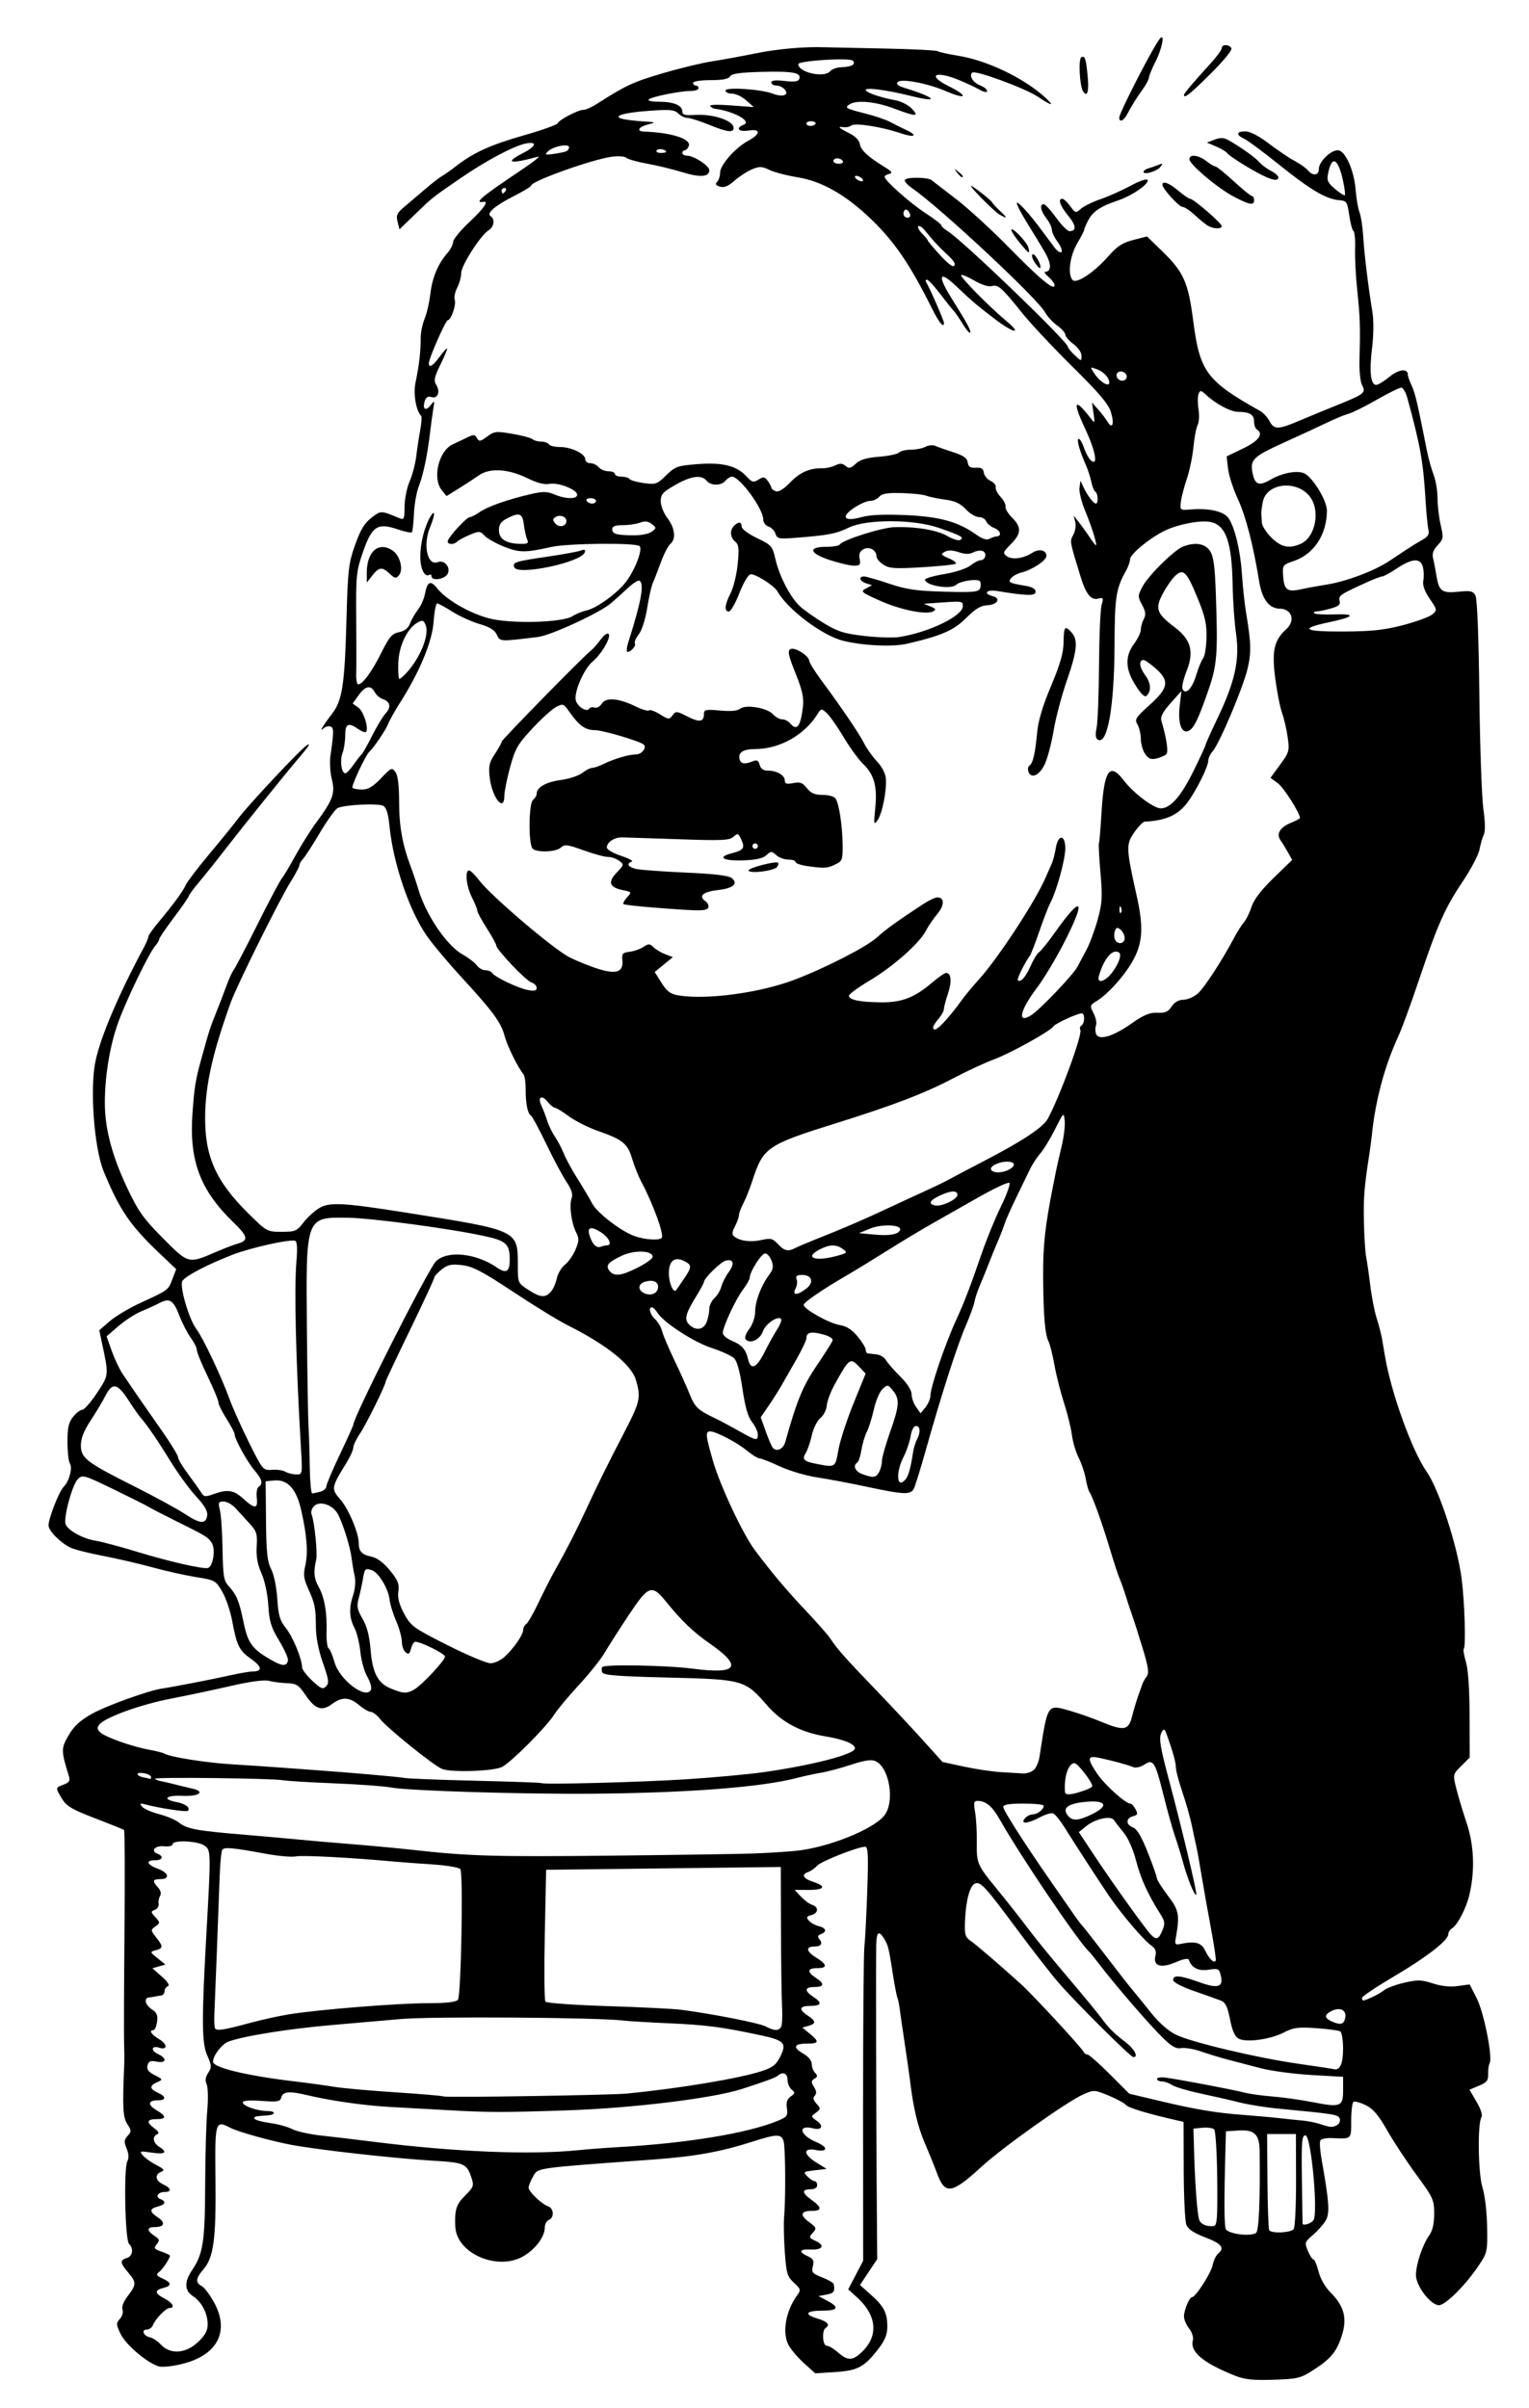 <?xml version="1.0" encoding="UTF-8" standalone="no"?>
<svg
   xmlns:dc="http://purl.org/dc/elements/1.1/"
   xmlns:cc="http://creativecommons.org/ns#"
   xmlns:rdf="http://www.w3.org/1999/02/22-rdf-syntax-ns#"
   xmlns:svg="http://www.w3.org/2000/svg"
   xmlns="http://www.w3.org/2000/svg"
   id="svg5320"
   version="1.1"
   viewBox="0 0 200 315"
   height="315mm"
   width="200mm">
  <defs
     id="defs5314" />
  <g
     transform="translate(157.947,-7.389)"
     id="layer1">
    <path
       id="path5889"
       d="m 3.625,318.134 c -4.201,-1.681 -5.936,-3.13 -5.543,-4.631 0.104,-0.397 -0.107,-1.07 -0.488,-1.554 -0.369,-0.469 -0.671,-1.178 -0.671,-1.575 0,-0.833 0.706,-2.519 1.055,-2.519 0.466,0 2.484,-3.146 2.695,-4.2 0.118,-0.592 0.434,-1.257 0.702,-1.48 0.918,-0.762 0.484,-1.319 -1.667,-2.141 -1.509,-0.576 -2.251,-1.073 -2.477,-1.66 -0.178,-0.46 -0.332,-3.675 -0.342,-7.144 l -0.019,-6.306 -0.944,-0.216 c -3.839,-0.878 -6.288,-1.618 -6.588,-1.992 -0.194,-0.241 -1.211,-0.792 -2.259,-1.225 -1.878,-0.775 -1.928,-0.777 -3.359,-0.144 -2.121,0.938 -10.527,6.917 -13.289,9.451 -3.877,3.558 -4.754,3.695 -5.789,0.906 -0.34,-0.916 -1.061,-2.698 -1.603,-3.959 -0.936,-2.181 -1.512,-4.594 -1.937,-8.114 -0.105,-0.873 -0.445,-3.254 -0.754,-5.292 -0.31,-2.037 -0.597,-4.022 -0.639,-4.41 -0.042,-0.388 -0.164,-0.944 -0.272,-1.235 -0.108,-0.291 -0.368,-1.64 -0.578,-2.999 -0.547,-3.534 -0.634,-3.892 -1.152,-4.723 -0.701,-1.122 -0.997,-0.907 -1.039,0.754 -0.053,2.101 -0.013,22.005 0.064,32.437 l 0.065,8.712 -1.128,1.695 -1.128,1.695 1.393,1.235 c 1.736,1.539 2.183,2.396 2.183,4.183 0,1.046 -0.294,1.791 -1.147,2.901 -1.849,2.41 -2.711,2.876 -5.66,3.065 l -2.62,0.168 -1.483,-1.34 c -0.816,-0.737 -1.728,-1.814 -2.028,-2.395 -0.835,-1.615 -0.339,-4.432 1.138,-6.461 0.519,-0.713 0.493,-0.816 -0.416,-1.659 -0.871,-0.807 -0.992,-1.214 -1.191,-4.002 -0.122,-1.707 -0.165,-3.739 -0.096,-4.515 0.224,-2.509 0.18,-9.239 -0.065,-10.01 -0.303,-0.955 -0.914,-0.942 -4.114,0.089 -4.104,1.321 -7.499,1.93 -13.01,2.333 -15.579,1.139 -14.975,1.054 -15.634,2.201 -0.327,0.569 -0.594,1.231 -0.594,1.47 0,0.522 1.693,2.14 2.558,2.444 0.755,0.265 0.816,1.498 0.088,1.778 -0.291,0.112 -0.53,0.565 -0.531,1.008 -0.004,1.169 -1.172,2.76 -2.713,3.693 -3.376,2.044 -8.832,-0.278 -8.99,-3.825 -0.099,-2.216 0.113,-2.888 1.275,-4.05 1.121,-1.121 1.184,-1.298 0.836,-2.346 -0.609,-1.836 -0.927,-1.981 -4.872,-2.216 -5.22,-0.312 -15.069,-1.411 -18.695,-2.087 -2.517,-0.469 -6.91,-1.687 -7.873,-2.183 -2.1,-1.08 -2.122,-1.005 -2.04,6.763 0.082,7.761 -0.24,10.15 -1.575,11.702 -1.023,1.19 -1.079,1.737 -0.223,2.195 0.35,0.187 1.083,1.162 1.629,2.165 2.024,3.719 0.467,6.8 -4.032,7.975 -1.263,0.33 -2.692,0.497 -3.175,0.371 -1.468,-0.382 -4.367,-2.832 -5.045,-4.263 -0.583,-1.232 -0.59,-1.401 -0.08,-1.965 0.31,-0.343 0.459,-0.876 0.334,-1.201 -0.136,-0.356 0.136,-1.056 0.697,-1.791 1.139,-1.493 1.142,-1.772 0.039,-3.083 -1.066,-1.267 -1.096,-1.584 -0.176,-1.876 0.78,-0.247 0.933,-1.219 0.294,-1.858 -0.515,-0.515 -0.706,-9.854 -0.221,-10.786 0.226,-0.434 0.196,-0.992 -0.091,-1.685 -0.359,-0.867 -0.337,-1.136 0.133,-1.656 0.515,-0.569 0.511,-0.698 -0.042,-1.542 -0.581,-0.888 -0.643,-2.095 -0.401,-7.873 0.024,-0.582 0.015,-1.773 -0.02,-2.646 -0.035,-0.873 -0.012,-7.488 0.051,-14.701 0.064,-7.212 0.037,-13.174 -0.059,-13.249 -0.096,-0.075 -1.805,-0.762 -3.797,-1.527 -3.029,-1.163 -3.737,-1.582 -4.322,-2.558 -0.877,-1.464 -0.881,-1.427 0.223,-1.847 0.744,-0.283 0.874,-0.502 0.676,-1.138 -1.024,-3.28 -1.025,-3.609 -0.022,-5.321 0.722,-1.232 1.507,-1.946 3.134,-2.847 1.854,-1.028 7.362,-3.007 9.049,-3.252 1.424,-0.206 6.785,-1.244 8.819,-1.707 1.261,-0.287 2.641,-0.525 3.066,-0.529 1.319,-0.013 1.236,-0.618 -0.226,-1.657 -1.553,-1.103 -1.849,-1.707 -2.472,-5.041 -0.234,-1.254 -0.817,-2.948 -1.295,-3.763 -0.842,-1.437 -0.948,-1.495 -3.41,-1.886 -1.398,-0.222 -3.97,-0.796 -5.716,-1.276 -1.746,-0.48 -4.69,-1.162 -6.543,-1.515 -1.852,-0.353 -3.757,-0.843 -4.233,-1.089 -1.35,-0.697 -2.806,-2.193 -2.806,-2.883 0,-0.935 1.384,-4.456 1.99,-5.062 0.723,-0.723 1.176,-2.446 0.799,-3.04 -0.17,-0.269 -0.312,-1.538 -0.315,-2.822 -0.004,-1.832 0.152,-2.533 0.726,-3.263 0.402,-0.511 0.945,-0.93 1.207,-0.93 0.262,0 1.131,-0.992 1.932,-2.205 1.557,-2.357 1.549,-2.287 0.709,-6.262 l -0.41,-1.94 1.355,-1.172 c 0.745,-0.645 2.546,-1.721 4.001,-2.392 3.718,-1.714 3.65,-1.664 4.204,-3.117 l 0.5,-1.312 -2.112,-2 c -3.9,-3.693 -5.292,-5.73 -7.374,-10.79 -1.261,-3.063 -1.835,-10.938 -1.056,-14.494 0.71,-3.243 3.029,-8.675 6.326,-14.817 0.312,-0.582 0.569,-1.201 0.57,-1.375 0.001,-0.174 0.597,-1.027 1.325,-1.896 1.96,-2.341 3.205,-4.042 3.59,-4.906 0.188,-0.422 1.582,-2.248 3.097,-4.057 1.515,-1.809 3.199,-3.884 3.741,-4.612 1.308,-1.756 8.265,-9.173 8.988,-9.581 0.568,-0.321 0.297,0.082 -1.405,2.087 -1.603,1.888 -7.059,8.669 -9.036,11.228 -1.224,1.585 -2.851,3.625 -3.616,4.534 -0.765,0.909 -1.391,1.754 -1.391,1.878 0,0.124 -0.873,1.386 -1.94,2.803 -1.067,1.418 -1.94,2.703 -1.94,2.856 0,0.153 -0.221,0.529 -0.491,0.835 -0.8,0.907 -3.606,6.677 -4.803,9.879 -1.167,3.12 -1.882,7.547 -1.8,11.139 0.073,3.18 1.021,6.65 2.909,10.646 1.461,3.093 2.109,4.007 4.681,6.596 3.353,3.376 3.311,3.365 6.913,1.81 1.067,-0.461 2.337,-0.949 2.822,-1.084 1.513,-0.423 1.417,-0.928 -0.537,-2.821 -4.337,-4.201 -5.779,-8.055 -5.332,-14.252 0.247,-3.424 0.397,-4.347 1.148,-7.068 1.025,-3.717 1.137,-4.069 1.912,-5.997 0.429,-1.067 1.05,-2.684 1.38,-3.594 0.33,-0.909 0.766,-1.862 0.969,-2.117 0.203,-0.255 1.597,-2.924 3.098,-5.931 1.502,-3.007 2.929,-5.706 3.172,-5.997 0.243,-0.291 1.05,-1.64 1.794,-2.999 0.744,-1.358 1.938,-3.263 2.654,-4.233 2.245,-3.042 2.563,-3.909 2.105,-5.728 -0.22,-0.872 -0.306,-2.242 -0.191,-3.044 0.464,-3.254 0.466,-3.7 0.013,-3.873 -0.251,-0.097 -0.659,0.011 -0.905,0.238 -0.642,0.593 -0.11,-0.321 1.094,-1.88 1.349,-1.746 1.663,-3.758 1.892,-12.121 0.186,-6.775 0.276,-7.568 1.136,-9.989 0.706,-1.99 1.229,-2.855 2.146,-3.555 1.262,-0.962 1.197,-0.964 3.707,0.083 0.54,0.225 0.617,0.036 0.617,-1.515 0,-0.975 0.298,-2.469 0.663,-3.32 0.365,-0.851 0.756,-2.333 0.869,-3.292 0.113,-0.96 0.345,-2.498 0.515,-3.418 0.17,-0.92 0.226,-1.757 0.124,-1.859 -0.676,-0.676 -1.049,-2.907 -0.733,-4.385 0.454,-2.126 0.689,-4.135 0.668,-5.733 -0.009,-0.717 0.22,-1.869 0.509,-2.56 0.289,-0.692 0.631,-2.169 0.76,-3.283 0.246,-2.129 0.998,-3.926 2.235,-5.343 0.407,-0.466 0.74,-1.118 0.74,-1.447 0,-0.33 0.952,-1.494 2.117,-2.587 1.901,-1.785 2.592,-2.778 1.852,-2.661 -1.306,0.206 -0.258,-0.671 5.027,-4.209 1.552,-1.039 2.505,-1.802 2.117,-1.696 -3.71,1.013 -4.485,0.811 -1.916,-0.499 1.711,-0.873 1.847,-1.555 0.241,-1.207 -1.605,0.348 -5.226,2.286 -8.555,4.579 -3.7,2.548 -3.568,2.443 -5.888,4.688 l -2.008,1.942 -0.251,-0.999 c -0.214,-0.853 -0.076,-1.144 0.949,-1.999 0.66,-0.55 1.89,-1.595 2.734,-2.321 0.844,-0.727 1.796,-1.465 2.117,-1.64 0.32,-0.176 1.138,-0.752 1.817,-1.282 2.293,-1.786 4.535,-2.808 8.891,-4.049 2.386,-0.68 4.392,-1.398 4.459,-1.595 0.151,-0.447 2.665,-1.751 3.377,-1.751 0.29,0 1.084,-0.357 1.764,-0.794 3.689,-2.369 4.725,-2.852 8.504,-3.963 2.269,-0.668 5.179,-1.374 6.469,-1.57 1.289,-0.196 3.852,-0.664 5.695,-1.04 2.956,-0.603 6.447,-0.91 9.172,-0.809 0.485,0.018 3.908,0.091 7.606,0.162 3.698,0.071 6.886,0.229 7.084,0.351 0.198,0.122 1.403,0.389 2.679,0.593 3.82,0.61 8.681,2.949 11.435,5.5 1.237,1.147 0.858,1.093 -1.004,-0.141 -1.715,-1.137 -8.22,-3.521 -8.593,-3.149 -0.427,0.427 0.148,1.331 1.069,1.682 0.49,0.186 0.891,0.51 0.891,0.72 0,0.233 -0.377,0.169 -0.97,-0.165 -0.534,-0.301 -1.737,-0.865 -2.675,-1.255 -3.101,-1.287 -4.289,-0.667 -1.444,0.754 2.732,1.364 2.469,1.876 -0.343,0.67 -2.373,-1.017 -5.764,-1.659 -6.241,-1.182 -0.279,0.279 -0.01,0.501 0.97,0.802 3.982,1.225 4.57,1.978 0.815,1.044 -3.257,-0.809 -5.986,-1.173 -5.986,-0.799 0,0.327 1.892,0.979 3.939,1.358 0.711,0.132 1.652,0.621 2.09,1.088 1.008,1.073 0.564,1.067 -2.359,-0.034 -2.392,-0.9 -4.847,-1.131 -5.777,-0.543 -0.709,0.448 -0.524,0.557 2.072,1.217 1.242,0.316 2.671,0.798 3.175,1.072 0.504,0.274 1.457,0.75 2.117,1.057 1.66,0.772 1.145,1.067 -0.743,0.426 -2.439,-0.828 -5.925,-1.374 -6.394,-1.002 -0.227,0.18 -0.706,0.281 -1.063,0.223 -0.837,-0.135 -0.577,0.113 0.886,0.843 0.699,0.349 1.219,0.899 1.284,1.358 0.112,0.79 1.064,1.675 3.242,3.015 0.955,0.587 1.095,0.79 0.617,0.894 -0.34,0.074 -0.617,0.247 -0.617,0.386 0,0.483 3.367,3.469 5.38,4.772 1.116,0.722 2.028,1.426 2.028,1.564 0,0.139 0.382,0.487 0.848,0.775 1.948,1.2 15.732,14.47 15.732,15.145 0,0.136 0.397,0.62 0.882,1.076 0.879,0.826 0.882,0.826 0.882,0.072 0,-0.431 -0.455,-1.093 -1.058,-1.539 -0.582,-0.43 -1.058,-0.98 -1.058,-1.221 0,-0.241 -0.479,-0.78 -1.064,-1.196 -0.585,-0.417 -1.289,-1.181 -1.565,-1.7 -0.942,-1.773 -13.726,-13.716 -17.396,-16.252 -0.633,-0.437 -1.066,-0.932 -0.963,-1.099 0.241,-0.39 2.997,-0.358 3.497,0.041 0.209,0.167 1.651,1.278 3.203,2.468 1.552,1.19 4.648,4.025 6.879,6.301 4.129,4.21 5.997,5.756 5.997,4.963 0,-0.234 -0.357,-0.723 -0.794,-1.087 -0.437,-0.364 -0.612,-0.667 -0.391,-0.674 0.811,-0.024 0.777,-1.077 -0.081,-2.555 -0.484,-0.833 -1.508,-2.522 -2.276,-3.754 -0.768,-1.232 -1.393,-2.423 -1.389,-2.646 0.009,-0.427 1.608,1.316 3.266,3.559 0.54,0.73 1.28,1.724 1.645,2.209 0.365,0.485 0.785,0.761 0.934,0.613 0.148,-0.148 -0.076,-0.737 -0.499,-1.309 -0.423,-0.572 -0.769,-1.299 -0.769,-1.616 0,-0.317 -0.318,-0.98 -0.706,-1.473 -0.757,-0.963 -0.927,-1.86 -0.352,-1.86 0.194,0 0.924,0.794 1.621,1.764 0.697,0.97 1.481,1.764 1.742,1.764 0.952,0 0.892,-0.741 -0.166,-2.024 -1.07,-1.299 -1.383,-2.209 -0.758,-2.209 0.178,0 0.64,0.434 1.027,0.965 0.672,0.923 0.733,0.938 1.377,0.356 0.371,-0.335 1.536,-0.908 2.589,-1.272 1.054,-0.364 2.822,-1.154 3.931,-1.755 1.108,-0.601 2.103,-0.95 2.211,-0.775 0.299,0.485 -1.977,2.066 -3.913,2.719 -2.283,0.77 -3.24,1.422 -3.866,2.632 -0.285,0.551 -0.51,1.086 -0.5,1.189 0.01,0.103 -0.405,0.909 -0.923,1.792 -0.973,1.661 -1.269,4.095 -0.581,4.784 0.514,0.514 2.812,-1.018 4.64,-3.095 1.181,-1.341 1.869,-1.793 3.288,-2.156 l 1.795,-0.459 2.086,2.035 c 2.716,2.65 3.31,4.002 3.954,9.001 0.859,6.67 1.747,7.865 8.759,11.797 0.411,0.23 0.96,0.825 1.22,1.323 0.589,1.123 1.137,1.121 3.803,-0.014 1.164,-0.496 3.454,-1.44 5.088,-2.098 3.533,-1.424 3.752,-1.602 3.211,-2.613 -0.227,-0.424 -0.376,-1.897 -0.335,-3.301 0.125,-4.206 0.082,-5.562 -0.289,-9.061 -0.195,-1.843 -0.323,-4.304 -0.283,-5.468 0.04,-1.164 -0.056,-2.203 -0.212,-2.309 -0.157,-0.106 -0.407,-1.039 -0.557,-2.074 -0.256,-1.772 -0.334,-1.886 -1.34,-1.965 C 15.524,33.44 13.443,32.207 9.379,28.938 7.312,27.275 5.251,25.747 4.799,25.541 c -1.11,-0.506 -1.036,-0.967 0.156,-0.967 0.615,0 1.759,0.594 3.087,1.604 1.16,0.882 2.676,1.903 3.368,2.267 0.692,0.365 1.466,0.913 1.719,1.218 0.648,0.781 1.433,0.69 1.433,-0.167 0,-0.94 1.525,-2.453 2.473,-2.453 0.981,0 2.144,2.602 2.351,5.262 0.084,1.084 0.31,2.376 0.501,2.872 0.191,0.496 0.41,1.925 0.485,3.175 0.141,2.338 0.645,6.482 1.192,9.801 0.189,1.147 0.172,3.026 -0.044,4.806 -0.375,3.089 -0.179,4.776 0.553,4.776 0.243,0 1.02,-0.477 1.727,-1.059 1.21,-0.998 2.404,-1.136 2.404,-0.28 0,0.192 0.231,0.85 0.512,1.462 0.459,0.996 0.745,2.22 1.992,8.52 0.192,0.97 0.58,2.362 0.863,3.094 0.283,0.732 0.514,2.108 0.514,3.06 0,0.951 0.186,2.536 0.414,3.521 0.387,1.678 0.362,1.846 -0.396,2.653 -0.575,0.612 -0.748,1.108 -0.596,1.711 0.117,0.467 0.311,1.468 0.43,2.224 0.327,2.081 0.715,2.37 2.874,2.147 1.607,-0.166 1.915,-0.097 2.236,0.502 0.232,0.433 0.424,5.306 0.511,12.939 0.077,6.734 0.314,13.471 0.526,14.969 0.24,1.688 0.264,2.963 0.063,3.351 -0.178,0.345 -0.428,1.203 -0.555,1.908 -0.127,0.705 -1.123,2.61 -2.212,4.233 -2.328,3.469 -3.285,5.628 -5.765,13.006 -1.011,3.007 -2.205,6.262 -2.653,7.232 -1.807,3.907 -3.017,8.447 -3.48,13.053 -0.059,0.582 -0.206,1.693 -0.328,2.469 -0.647,4.123 -0.763,5.595 -0.695,8.78 0.041,1.918 0.174,3.982 0.295,4.586 0.121,0.604 0.364,2.289 0.541,3.744 0.176,1.455 0.551,3.364 0.832,4.241 0.281,0.877 0.6,2.107 0.707,2.734 0.108,0.627 0.283,1.655 0.39,2.286 0.812,4.803 3.536,12.337 5.453,15.081 1.601,2.292 3.994,9.609 4.558,13.935 0.399,3.06 0.582,8.911 0.288,9.204 -0.1,0.1 0.026,0.873 0.281,1.718 0.292,0.971 0.468,3.555 0.477,7.022 l 0.014,5.486 -1.105,1.105 c -1.102,1.102 -1.103,1.109 -0.655,2.925 0.247,1.001 0.851,3.011 1.34,4.466 0.982,2.917 1.125,6.207 0.408,9.349 -0.424,1.855 -1.548,4.039 -2.326,4.515 -0.253,0.155 -0.46,0.493 -0.46,0.751 0,0.804 -2.828,2.999 -7.144,5.544 -2.28,1.345 -4.145,2.598 -4.145,2.784 0,0.187 0.072,0.339 0.16,0.339 0.384,0 2.186,-0.886 2.738,-1.346 0.333,-0.277 1.515,-0.716 2.627,-0.974 1.757,-0.408 2.247,-0.397 3.732,0.089 1.105,0.361 2.262,0.484 3.268,0.346 l 1.557,-0.213 0.937,1.843 c 0.939,1.847 2.109,7.768 1.674,8.471 -0.12,0.194 -0.205,0.819 -0.189,1.388 0.025,0.861 -0.178,1.122 -1.207,1.552 l -1.237,0.517 0.924,1.577 c 0.548,0.935 0.811,1.755 0.645,2.013 -0.537,0.838 -0.442,7.399 0.133,9.205 0.309,0.97 0.571,3.183 0.604,5.1 0.057,3.31 0.031,3.426 -1.142,5.165 -1.724,2.555 -4.318,5.132 -5.158,5.124 -1.093,-0.01 -3.013,-2.525 -3.007,-3.939 0.006,-1.417 0.855,-3.958 1.738,-5.2 0.436,-0.614 0.646,-1.533 0.646,-2.829 -7.1e-4,-1.808 -0.135,-2.103 -2.309,-5.064 -1.269,-1.729 -2.995,-4.351 -3.836,-5.825 -1.154,-2.026 -1.842,-2.834 -2.813,-3.306 -0.707,-0.344 -1.423,-0.54 -1.592,-0.436 -0.168,0.104 -0.306,1.212 -0.306,2.461 0,2.487 0.095,2.401 -2.522,2.282 -0.708,-0.032 -1.386,0.102 -1.507,0.298 -0.121,0.196 -0.057,1.279 0.143,2.406 1.037,5.839 1.12,7.202 0.496,8.174 -0.328,0.512 -1.079,1.342 -1.669,1.844 -1.018,0.867 -1.049,0.969 -0.61,2.028 0.254,0.613 0.583,1.115 0.73,1.115 0.147,0 0.447,0.71 0.666,1.579 0.24,0.952 0.868,2.049 1.583,2.764 1.78,1.78 2.193,3.378 1.458,5.644 -0.691,2.133 -1.434,3.019 -3.804,4.54 -1.581,1.014 -2.009,1.116 -5.136,1.217 -2.656,0.086 -3.763,-0.03 -4.999,-0.525 z m -49.19,-2.791 c 2.583,-2.162 2.466,-4.989 -0.309,-7.494 l -1.125,-1.015 0.978,-1.871 0.978,-1.871 -0.01,-19.756 c -0.005,-10.866 0.072,-20.47 0.172,-21.343 0.1,-0.873 0.269,-4.167 0.376,-7.32 0.156,-4.596 0.103,-5.733 -0.269,-5.734 -0.944,-0.004 -5.773,1.9 -6.284,2.477 -0.291,0.329 -0.807,0.695 -1.147,0.814 -0.971,0.34 -0.727,0.853 0.617,1.297 1.781,0.588 1.518,1.058 -0.591,1.058 h -1.825 l 0.823,0.876 c 0.453,0.482 1.115,0.969 1.473,1.082 0.888,0.282 0.819,1.09 -0.114,1.334 -0.622,0.163 -0.685,0.295 -0.338,0.712 0.234,0.282 0.816,0.61 1.293,0.73 0.993,0.249 1.131,0.733 0.299,1.053 -0.429,0.165 -0.473,0.334 -0.179,0.688 0.459,0.553 0.174,0.934 -0.701,0.934 -1.138,0 -1.043,0.634 0.212,1.41 1.516,0.937 1.576,1.412 0.179,1.412 -1.289,0 -1.358,0.493 -0.176,1.267 1.176,0.771 1.113,1.202 -0.176,1.202 -1.289,0 -1.358,0.493 -0.176,1.267 1.221,0.8 1.103,1.202 -0.353,1.202 -1.453,0 -1.581,0.462 -0.353,1.267 1.091,0.715 1.113,1.055 0.088,1.345 l -0.794,0.225 0.97,0.8 c 1.303,1.074 1.226,1.302 -0.441,1.302 -1.676,0 -1.812,0.51 -0.355,1.339 0.632,0.36 1.057,0.891 1.058,1.324 0.001,0.398 0.199,0.92 0.44,1.161 0.349,0.349 0.331,0.505 -0.088,0.765 -0.446,0.277 -0.455,0.443 -0.056,1.085 0.333,0.538 0.36,0.867 0.093,1.135 -0.267,0.267 -0.2,0.572 0.231,1.049 0.577,0.637 0.573,0.697 -0.078,1.173 -0.673,0.492 -0.672,0.511 0.099,1.051 0.963,0.674 0.679,1.285 -0.464,0.998 -2.082,-0.523 -1.756,0.891 0.414,1.798 1.585,0.662 1.546,1.334 -0.06,1.033 -1.708,-0.32 -1.66,0.572 0.088,1.654 l 1.323,0.818 -1.566,0.187 c -1.493,0.178 -1.537,0.215 -0.945,0.804 0.341,0.34 0.768,0.617 0.948,0.617 0.18,0 0.328,0.238 0.328,0.529 0,0.329 -0.333,0.529 -0.882,0.529 -1.175,0 -1.113,0.493 0.176,1.411 1.338,0.953 1.344,1.411 0.021,1.411 -1.477,0 -1.621,0.545 -0.387,1.457 0.992,0.733 1.026,0.831 0.495,1.417 -0.53,0.586 -0.505,0.659 0.365,1.055 1.281,0.584 0.943,1.199 -0.618,1.126 -1.498,-0.07 -1.666,0.303 -0.398,0.881 0.724,0.33 0.848,0.573 0.664,1.304 -0.201,0.8 -0.067,0.96 1.227,1.469 0.799,0.314 1.476,0.705 1.505,0.87 0.172,0.971 0.02,1.194 -0.935,1.371 l -1.058,0.197 1.147,0.609 c 1.623,0.863 1.424,1.297 -0.597,1.297 -2.201,0 -2.534,0.475 -0.715,1.02 1.343,0.402 1.737,0.846 1.101,1.24 -0.517,0.32 -0.408,2.326 0.126,2.326 0.267,0 0.931,0.392 1.476,0.871 1.172,1.031 1.793,1.091 2.776,0.268 z m -86.478,-1.621 c 0.932,-0.879 1.26,-1.481 1.26,-2.311 0,-1.442 -0.781,-2.941 -1.922,-3.689 -1.126,-0.738 -1.157,-1.857 -0.095,-3.435 1.419,-2.109 1.663,-3.715 1.69,-11.114 0.014,-3.858 0.136,-8.234 0.272,-9.724 0.136,-1.49 0.102,-3.033 -0.075,-3.43 -0.224,-0.501 -0.162,-0.961 0.204,-1.512 0.472,-0.711 0.457,-0.946 -0.152,-2.322 -0.694,-1.57 -0.715,-4.643 -0.103,-15.603 0.62,-11.101 0.618,-11.19 -0.24,-11.791 -0.902,-0.632 -4.165,-0.771 -4.165,-0.177 0,0.215 -0.484,0.33 -1.117,0.265 -1.192,-0.123 -1.827,0.607 -0.853,0.981 0.859,0.33 0.662,0.844 -0.323,0.844 -1.271,0 -1.084,0.587 0.353,1.106 1.429,0.517 1.648,1.363 0.353,1.363 -1.027,0 -1.096,0.237 -0.318,1.097 0.344,0.38 0.45,0.804 0.273,1.086 -0.16,0.255 -0.248,0.721 -0.196,1.037 0.052,0.316 -0.172,0.676 -0.498,0.801 -0.544,0.209 -0.538,0.286 0.069,0.957 0.643,0.71 0.643,0.743 0.007,1.208 -0.632,0.462 -0.629,0.509 0.093,1.427 0.942,1.197 0.935,1.426 -0.047,1.69 -0.787,0.211 -0.784,0.221 0.236,1.043 l 1.029,0.83 -0.853,0.242 -0.853,0.242 1.235,1.089 c 0.778,0.686 1.072,1.151 0.794,1.255 -0.243,0.091 -0.441,0.391 -0.441,0.666 0,0.275 -0.198,0.524 -0.441,0.553 -0.243,0.03 -0.6,0.091 -0.794,0.136 -0.194,0.045 -0.551,0.1 -0.794,0.123 -0.725,0.067 -0.5,0.979 0.384,1.559 0.648,0.424 0.791,0.775 0.666,1.628 -0.088,0.598 -0.3,1.087 -0.472,1.087 -0.643,0 -0.278,0.574 0.752,1.182 1.114,0.658 1.11,1.465 -0.006,1.111 -1.003,-0.318 -1.143,0.377 -0.165,0.823 1.23,0.56 1.125,1.257 -0.151,1.001 -0.818,-0.164 -1.058,-0.065 -1.204,0.492 -0.136,0.519 0.102,0.843 0.931,1.272 1.098,0.568 1.103,0.58 0.322,0.929 -1.028,0.459 -1.001,0.87 0.09,1.368 1.123,0.512 1.133,0.994 0.021,0.994 -1.303,0 -1.395,0.583 -0.203,1.287 1.35,0.797 1.352,1.182 0.006,1.182 -1.26,0 -1.349,0.405 -0.265,1.205 0.545,0.402 0.655,0.646 0.353,0.778 -0.666,0.29 -0.529,1.131 0.265,1.626 1.176,0.734 0.798,1.034 -0.969,0.769 -1.557,-0.233 -1.639,-0.208 -1.172,0.355 0.277,0.333 1.07,0.9 1.763,1.259 1.037,0.537 1.151,0.696 0.643,0.896 -0.891,0.351 -0.758,1.177 0.265,1.643 1.051,0.479 1.153,0.994 0.197,0.994 -0.886,0 -1.288,0.648 -0.572,0.922 0.813,0.312 0.672,0.735 -0.33,0.987 -1.119,0.281 -1.116,0.679 0.011,1.418 1.034,0.678 0.856,1.26 -0.385,1.26 -1.074,0 -1.103,0.459 -0.072,1.143 0.683,0.453 0.724,0.602 0.307,1.104 -0.424,0.511 -0.35,0.626 0.622,0.965 0.607,0.212 1.104,0.451 1.104,0.531 0,0.346 -0.925,1.745 -1.408,2.128 -0.448,0.355 -0.383,0.482 0.441,0.857 1.202,0.548 1.23,0.953 0.085,1.241 -1.167,0.293 -1.113,0.713 0.176,1.38 1.053,0.545 1.421,1.235 0.658,1.235 -0.473,0 -1.871,1.444 -2.182,2.255 -0.12,0.312 -0.474,0.568 -0.787,0.568 -0.777,0 -0.441,0.85 0.399,1.013 0.371,0.072 1.025,0.509 1.453,0.97 1.213,1.309 3.24,1.163 4.843,-0.349 z M 6.34,299.462 c 0.384,-0.244 0.555,-4.071 0.479,-10.72 -0.025,-2.2 -0.674,-2.826 -2.785,-2.689 l -1.622,0.106 -0.059,2.117 c -0.203,7.268 -0.177,10.508 0.088,10.759 0.639,0.604 3.183,0.883 3.899,0.427 z m 4.933,-0.515 c 0.179,-0.243 0.318,-3.14 0.308,-6.438 l -0.018,-5.997 h -1.884 -1.884 l 0.047,6.143 c 0.026,3.379 0.129,6.276 0.229,6.438 0.285,0.462 2.839,0.345 3.203,-0.146 z M 1.27,292.371 c -0.034,-3.369 -0.212,-6.275 -0.396,-6.459 -0.184,-0.184 -0.87,-0.283 -1.525,-0.22 l -1.191,0.114 0.098,3.351 c 0.115,3.947 0.397,7.697 0.643,8.532 0.179,0.608 0.961,0.962 1.905,0.862 0.451,-0.048 0.52,-0.966 0.467,-6.181 z m 12.571,5.448 c 0.671,-0.809 -0.282,-11.131 -1.028,-11.131 -0.472,-1.6e-4 -0.534,0.766 -0.467,5.733 0.043,3.153 0.082,5.773 0.088,5.821 0.037,0.307 1.055,10e-4 1.407,-0.423 z m -96.117,-9.195 c 1.164,-0.121 3.466,-0.296 5.115,-0.389 9.059,-0.51 17.093,-1.836 20.989,-3.464 1.183,-0.494 1.3,-0.659 1.157,-1.63 -0.114,-0.778 0.025,-1.209 0.497,-1.539 0.581,-0.407 0.594,-0.509 0.118,-0.904 -0.295,-0.245 -0.537,-0.823 -0.537,-1.284 0,-0.836 -0.616,-1.104 -1.252,-0.544 -0.309,0.271 -1.513,0.718 -4.754,1.763 -3.786,1.221 -14.328,2.504 -22.921,2.791 -8.208,0.274 -10.308,0.27 -15.522,-0.031 -2.037,-0.117 -5.371,-0.302 -7.408,-0.411 -3.485,-0.185 -7.912,-0.816 -11.113,-1.583 -2.169,-0.52 -3.043,-0.438 -3.236,0.302 -0.152,0.583 -0.446,0.637 -2.613,0.482 -1.562,-0.112 -2.441,-0.043 -2.441,0.191 0,0.474 1.922,1.14 3.286,1.14 1.076,0 1.027,0.499 -0.055,0.565 -1.603,0.098 -1.847,0.164 -1.673,0.447 0.104,0.168 1.011,0.415 2.016,0.549 1.005,0.133 2.305,0.49 2.89,0.792 0.585,0.302 2.267,0.68 3.737,0.839 1.471,0.159 4.658,0.539 7.084,0.843 10.475,1.316 20.442,1.719 26.635,1.076 z m 99.27,-3.317 c 0.271,-0.171 0.404,-0.543 0.295,-0.826 -0.197,-0.513 -0.687,-0.592 -8.019,-1.288 -1.649,-0.156 -3.951,-0.525 -5.115,-0.819 -1.164,-0.294 -3.466,-0.821 -5.115,-1.172 -1.649,-0.351 -3.312,-0.848 -3.694,-1.104 -0.383,-0.256 -0.978,-0.466 -1.323,-0.466 -0.345,0 -0.627,-0.145 -0.627,-0.322 0,-0.177 0.516,-0.254 1.147,-0.17 1.78,0.236 8.756,1.559 10.226,1.94 0.725,0.188 2.392,0.423 3.704,0.522 1.312,0.099 3.682,0.433 5.267,0.742 3.691,0.719 3.998,0.596 3.998,-1.59 v -1.722 l -4.145,-0.238 c -2.28,-0.131 -5.256,-0.529 -6.615,-0.884 -1.358,-0.355 -3.263,-0.852 -4.233,-1.103 -0.97,-0.252 -2.562,-0.735 -3.538,-1.075 -0.976,-0.34 -2.166,-0.546 -2.646,-0.458 -0.671,0.123 -1.236,-0.197 -2.459,-1.395 -1.693,-1.658 -6.127,-6.791 -8.134,-9.416 -0.668,-0.873 -1.305,-1.667 -1.415,-1.764 -1.333,-1.167 -8.994,-12.489 -11.753,-17.368 -0.952,-1.684 -1.798,-2.388 -2.87,-2.388 -0.492,0 -0.543,0.236 -0.325,1.499 0.142,0.825 0.241,2.626 0.218,4.003 -0.042,2.639 0.082,2.927 2.581,5.963 1.319,1.603 3.021,3.766 4.589,5.835 0.776,1.024 2.919,3.637 4.763,5.807 1.843,2.17 3.748,4.478 4.233,5.13 1.157,1.553 1.7,2.101 3.276,3.303 1.178,0.899 1.744,1.974 1.04,1.974 -0.365,0 -7.577,-7.175 -9.803,-9.753 -0.981,-1.136 -3.403,-4.25 -5.384,-6.92 -4.183,-5.64 -4.8,-6.314 -5.521,-6.037 -0.678,0.26 -1.204,2.205 -1.315,4.86 -0.076,1.822 0.012,2.141 0.732,2.641 0.787,0.546 3.746,3.089 6.615,5.684 1.553,1.405 8.007,8.393 8.185,8.863 0.065,0.17 0.276,0.309 0.469,0.309 0.194,0 1.508,1.156 2.921,2.569 l 2.569,2.569 4.017,0.953 c 4.801,1.139 7.302,1.553 11.073,1.834 1.552,0.116 3.616,0.302 4.586,0.414 0.97,0.112 2.32,0.252 2.999,0.311 0.679,0.059 1.711,0.266 2.293,0.461 1.367,0.457 1.66,0.469 2.256,0.092 z m -92.92,-4.088 c 6.808,-0.659 14.757,-1.985 17.639,-2.942 1.447,-0.48 1.883,-0.829 2.425,-1.94 0.86,-1.762 0.522,-2.085 -2.955,-2.818 -4.838,-1.02 -6.84,-1.276 -11.642,-1.489 -2.619,-0.116 -5.239,-0.272 -5.821,-0.347 -3.252,-0.419 -25.138,-0.573 -29.281,-0.206 -2.522,0.224 -6.491,0.569 -8.819,0.768 -5.7,0.486 -11.682,1.439 -13.687,2.182 -0.866,0.321 -2.012,1.82 -2.012,2.632 0,0.766 4.353,1.82 10.583,2.563 1.843,0.22 4.225,0.544 5.292,0.722 1.067,0.177 4.639,0.497 7.938,0.712 3.298,0.214 6.156,0.458 6.35,0.542 0.396,0.172 21.794,-0.165 23.989,-0.378 z m 93.662,-5.843 c 0,-1.129 -0.169,-2.157 -0.376,-2.285 -0.207,-0.128 -1.624,-0.318 -3.15,-0.422 -2.378,-0.163 -2.98,-0.083 -4.217,0.562 -1.747,0.91 -4.915,1.346 -5.912,0.812 -0.501,-0.268 -0.838,-1.017 -1.135,-2.529 -0.327,-1.661 -0.597,-2.216 -1.195,-2.45 -0.425,-0.166 -2.003,-0.73 -3.507,-1.253 -1.654,-0.575 -2.734,-1.146 -2.734,-1.444 0,-0.693 0.892,-0.616 3.429,0.293 2.468,0.885 3.18,0.645 2.782,-0.94 -0.209,-0.833 -0.344,-0.892 -1.572,-0.696 -1.318,0.211 -2.241,-0.247 -2.587,-1.283 -0.082,-0.247 -0.693,-0.139 -1.733,0.307 -1.927,0.826 -2.974,0.495 -2.641,-0.834 0.15,-0.596 -3.6e-4,-0.972 -0.537,-1.348 -1.007,-0.705 -3.987,-4.208 -5.56,-6.536 -1.489,-2.204 -4.367,-6.637 -5.818,-8.963 -0.553,-0.887 -1.212,-1.692 -1.463,-1.788 -0.251,-0.096 -1.028,0.131 -1.727,0.505 -1.589,0.852 -2.625,0.931 -1.978,0.151 0.242,-0.291 0.705,-0.529 1.031,-0.529 0.618,0 1.438,-0.644 1.438,-1.129 0,-0.155 -1.191,-0.282 -2.646,-0.282 -1.883,0 -2.645,0.127 -2.644,0.441 0.002,0.456 2.857,4.907 6.505,10.142 1.149,1.649 2.417,3.475 2.818,4.057 0.401,0.582 0.82,1.138 0.93,1.235 0.111,0.097 1.053,1.288 2.094,2.646 2.911,3.799 3.988,5.178 4.807,6.157 0.414,0.494 1.449,1.772 2.301,2.839 0.927,1.162 2.182,2.25 3.128,2.712 2.04,0.997 10.626,3.034 16.044,3.806 2.328,0.332 4.392,0.647 4.586,0.699 0.814,0.221 1.235,-0.683 1.235,-2.654 z m -142.875,-3.421 c 1.455,-0.397 3.757,-0.899 5.115,-1.116 3.876,-0.62 14.104,-1.434 18.037,-1.436 2.427,-10e-4 3.69,-0.143 3.938,-0.443 0.415,-0.502 0.713,-16.45 0.32,-17.087 -0.138,-0.224 -1.751,-0.497 -3.685,-0.624 -1.891,-0.124 -4.153,-0.292 -5.027,-0.374 -5.474,-0.51 -11.961,-0.852 -12.788,-0.676 -0.533,0.114 -2.28,-0.035 -3.881,-0.33 -4.436,-0.818 -5.523,-0.916 -5.768,-0.521 -0.123,0.199 -0.274,1.737 -0.334,3.416 -0.219,6.077 -0.619,16.495 -0.694,18.047 -0.042,0.873 2.7e-4,1.722 0.094,1.886 0.206,0.362 1.202,0.203 4.673,-0.743 z m 69.356,0.564 c 0.139,-0.225 0.2,-1.376 0.135,-2.558 -0.065,-1.181 -0.13,-5.799 -0.144,-10.262 l -0.026,-8.114 -3.175,0.039 c -1.746,0.022 -8.652,0.105 -15.346,0.184 l -12.171,0.145 -0.176,8.459 c -0.097,4.652 -0.059,8.608 0.086,8.791 0.144,0.183 3.795,0.444 8.114,0.58 4.319,0.136 8.646,0.351 9.616,0.477 4.154,0.542 10.223,1.739 11.074,2.182 1.13,0.59 1.684,0.61 2.014,0.075 z m 73.808,-1.295 c 0.145,-0.984 -0.776,-1.354 -1.889,-0.758 -0.935,0.501 -0.837,0.944 0.312,1.406 1.041,0.418 1.444,0.253 1.576,-0.648 z M 0.428,259.483 c -0.415,-2.209 -0.961,-5.286 -1.214,-6.838 -0.253,-1.552 -0.552,-3.219 -0.665,-3.704 -0.113,-0.485 -0.38,-1.729 -0.594,-2.764 -0.214,-1.035 -0.772,-3.008 -1.24,-4.383 -0.468,-1.376 -0.851,-2.819 -0.851,-3.208 0,-0.673 -0.37,-2.017 -1.164,-4.229 -0.309,-0.861 -0.407,-0.919 -0.691,-0.41 -0.401,0.717 -0.238,1.805 0.929,6.175 1.746,6.541 3.745,14.938 3.592,15.091 -0.212,0.212 -1.15,-2.089 -1.748,-4.287 -0.27,-0.994 -0.741,-2.522 -1.046,-3.395 -0.305,-0.873 -0.969,-3.254 -1.477,-5.29 -1.108,-4.445 -1.341,-4.819 -2.531,-4.039 -0.487,0.319 -1.117,0.458 -1.45,0.32 -0.737,-0.305 -2.652,-0.828 -4.381,-1.197 -1.64,-0.35 -1.695,0.021 -0.312,2.081 0.959,1.428 3.693,3.892 4.318,3.892 0.16,0 0.467,0.329 0.682,0.732 0.332,0.619 0.279,0.761 -0.34,0.923 -0.949,0.248 -0.941,1.113 0.013,1.466 0.514,0.19 1.112,1.199 1.926,3.252 0.65,1.637 1.187,3.159 1.195,3.382 0.008,0.223 0.658,1.255 1.445,2.293 1.472,1.941 1.568,2.502 0.987,5.768 -0.097,0.548 0.033,0.672 0.58,0.554 1.978,-0.425 2.798,-0.213 3.308,0.857 0.54,1.132 1.213,1.752 1.38,1.271 0.056,-0.162 -0.238,-2.101 -0.653,-4.31 z m -6.333,0.404 c 0.377,-0.911 0.339,-1.199 -0.297,-2.205 -1.63,-2.58 -2.528,-4.56 -3.144,-6.931 -0.38,-1.463 -1.047,-2.974 -1.613,-3.653 -0.531,-0.637 -1.095,-1.367 -1.253,-1.623 -0.399,-0.645 -2.423,-0.218 -3.652,0.77 l -0.968,0.778 2.094,3.164 c 2.365,3.574 6.659,9.567 7.363,10.278 0.693,0.699 0.989,0.583 1.47,-0.577 z M -59.346,249.82 c 1.746,-0.066 4.197,-0.218 5.446,-0.339 4.19,-0.406 10.182,-2.793 11.628,-4.631 1.405,-1.787 0.671,-6.29 -1.16,-7.109 -0.54,-0.242 -1.424,-0.111 -3.214,0.476 -1.358,0.445 -3.104,0.911 -3.881,1.036 -0.776,0.125 -2.205,0.434 -3.175,0.687 -4.683,1.222 -14.318,1.962 -26.811,2.062 -9.253,0.073 -24.056,-0.385 -26.282,-0.813 -0.873,-0.168 -4.207,-0.411 -7.408,-0.541 -3.201,-0.129 -6.218,-0.311 -6.703,-0.405 -1.333,-0.257 -17.016,-0.438 -16.772,-0.194 0.117,0.117 0.406,0.242 0.643,0.279 0.237,0.037 1.066,0.228 1.842,0.425 0.776,0.197 1.859,0.459 2.406,0.583 1.76,0.397 0.88,1.046 -1.282,0.946 -2.203,-0.102 -2.733,0.449 -0.784,0.815 1.186,0.222 1.871,0.754 1.478,1.147 -0.185,0.185 -3.69,-0.343 -5.523,-0.832 -0.747,-0.199 -0.817,-0.156 -0.456,0.284 0.234,0.286 1.222,0.724 2.196,0.973 0.974,0.25 2.132,0.734 2.573,1.077 1.135,0.881 2.188,1.08 8.564,1.619 3.104,0.262 6.438,0.559 7.408,0.659 0.97,0.1 3.907,0.354 6.526,0.564 2.619,0.21 6.271,0.551 8.114,0.758 7.304,0.819 10.639,0.918 25.753,0.759 8.634,-0.091 17.127,-0.218 18.874,-0.284 z m 44.207,-5.121 c 2.432,-1.175 1.824,-1.968 -1.217,-1.588 -2.032,0.254 -2.661,0.846 -1.888,1.778 0.587,0.707 1.346,0.661 3.105,-0.189 z m -0.727,-3.21 c 0.437,-0.161 0.794,-0.379 0.794,-0.485 0,-0.527 -1.919,-3 -2.328,-3 -0.807,0 -1.402,1.828 -1.238,3.799 0.038,0.451 0.988,0.343 2.771,-0.314 z m -52.299,-1.376 c 3.493,-0.223 7.984,-0.634 9.982,-0.913 6.432,-0.9 12.067,-2.36 12.067,-3.126 0,-0.586 -1.444,-1.173 -3.881,-1.576 -3.234,-0.535 -5.708,-1.856 -7.63,-4.074 -2.867,-3.309 -3.101,-3.374 -12.899,-3.613 -6.744,-0.165 -8.501,-0.306 -8.651,-0.695 -0.103,-0.269 -0.097,-0.579 0.013,-0.689 0.369,-0.369 8.489,-0.22 11.815,0.218 5.924,0.779 6.605,-0.259 2.183,-3.329 -2.07,-1.437 -3.655,-2.958 -5.644,-5.416 -1.878,-2.321 -2.294,-2.176 -4.874,1.703 -1.226,1.843 -2.647,4.066 -3.157,4.939 -0.51,0.873 -2.03,2.778 -3.378,4.233 -1.348,1.455 -2.803,3.201 -3.235,3.881 -1.031,1.623 -5.635,6.24 -6.824,6.843 -1.109,0.563 -6.577,0.751 -7.826,0.269 -1.082,-0.417 -7.168,-5.318 -8.141,-6.554 -0.395,-0.502 -0.932,-0.912 -1.194,-0.912 -0.262,0 -0.948,-0.397 -1.525,-0.882 -1.28,-1.077 -2.248,-1.115 -3.566,-0.14 -1.319,0.976 -2.214,0.665 -3.47,-1.204 -0.87,-1.295 -1.167,-1.485 -2.391,-1.53 -0.768,-0.028 -1.835,-0.166 -2.369,-0.306 -0.622,-0.163 -2.401,0.073 -4.939,0.656 -2.182,0.501 -5.713,1.248 -7.847,1.661 -3.966,0.766 -8.602,2.433 -9.382,3.373 -0.348,0.419 -0.334,0.625 0.066,1.025 0.616,0.616 4.144,1.878 6.405,2.29 0.921,0.168 1.816,0.393 1.989,0.5 0.737,0.455 5.43,1.203 8.86,1.411 2.037,0.124 4.736,0.303 5.997,0.399 1.261,0.096 3.246,0.242 4.41,0.324 4.874,0.344 11.35,0.909 12.171,1.062 0.485,0.09 4.686,0.255 9.336,0.365 4.65,0.111 8.501,0.248 8.557,0.305 0.221,0.221 12.941,-0.112 18.972,-0.497 z m -70.026,-0.304 c 0,-0.171 -0.397,-0.388 -0.882,-0.48 -0.485,-0.093 -0.882,-0.043 -0.882,0.111 0,0.154 0.357,0.348 0.794,0.432 0.437,0.084 0.833,0.174 0.882,0.201 0.049,0.026 0.088,-0.092 0.088,-0.264 z m 115.496,-0.934 c 0.297,-0.297 0.619,-1.051 0.715,-1.676 1.084,-7.034 0.998,-6.902 3.947,-6.057 1.144,0.328 2.987,0.974 4.097,1.436 3.006,1.251 3.606,1.154 4.059,-0.659 0.206,-0.825 0.575,-2.055 0.818,-2.734 0.244,-0.679 0.498,-1.393 0.564,-1.587 0.066,-0.194 0.309,-0.614 0.539,-0.934 0.334,-0.463 0.226,-1.214 -0.531,-3.704 -0.522,-1.718 -1.121,-3.599 -1.331,-4.182 -0.21,-0.582 -0.605,-1.773 -0.878,-2.646 -0.273,-0.873 -0.638,-1.905 -0.812,-2.293 -0.174,-0.388 -0.745,-2.134 -1.269,-3.881 -1.018,-3.392 -2.254,-6.831 -2.662,-7.408 -0.137,-0.194 -0.359,-0.988 -0.494,-1.764 -0.135,-0.776 -0.547,-2.001 -0.917,-2.723 -0.369,-0.722 -0.77,-2.071 -0.891,-2.999 -0.12,-0.928 -0.581,-2.798 -1.023,-4.156 -0.442,-1.358 -1.005,-3.581 -1.25,-4.939 -0.245,-1.358 -0.591,-2.75 -0.769,-3.093 -0.477,-0.923 -0.686,-3.412 -0.717,-8.548 -0.025,-4.041 0.26,-6.634 1.297,-11.818 0.097,-0.485 0.271,-1.358 0.385,-1.94 0.115,-0.582 0.446,-2.041 0.735,-3.241 0.29,-1.201 0.472,-2.709 0.406,-3.351 -0.118,-1.152 -0.136,-1.137 -1.265,1.112 -0.63,1.254 -1.501,2.683 -1.937,3.175 -0.436,0.492 -1.056,1.45 -1.379,2.129 -0.323,0.679 -1.133,2.351 -1.8,3.716 -0.667,1.365 -1.334,2.873 -1.483,3.351 -0.149,0.478 -0.545,1.505 -0.882,2.281 -0.336,0.776 -0.887,2.125 -1.224,2.999 -0.337,0.873 -0.852,2.143 -1.145,2.822 -0.292,0.679 -0.603,1.626 -0.691,2.105 -0.087,0.479 -0.609,1.907 -1.159,3.175 -1.1,2.535 -3.169,8.973 -5.162,16.063 -0.709,2.522 -1.435,4.864 -1.612,5.203 -0.426,0.815 -1.312,0.781 -6.037,-0.231 -2.18,-0.467 -5.153,-1.028 -6.609,-1.248 -1.455,-0.219 -3.656,-0.869 -4.89,-1.444 -1.234,-0.575 -2.429,-1.046 -2.654,-1.046 -0.225,0 -0.961,-0.454 -1.636,-1.009 -1.318,-1.084 -4.064,-2.519 -4.821,-2.519 -0.643,0 -0.588,0.55 0.395,3.929 0.93,3.196 3.884,9.491 5.419,11.548 2.213,2.964 4.202,5.328 6.732,8 1.479,1.562 2.928,3.214 3.219,3.672 0.772,1.213 1.985,2.581 5.875,6.621 1.91,1.984 4.664,4.927 6.119,6.539 l 2.646,2.932 2.822,0.608 c 1.552,0.334 3.695,0.656 4.763,0.716 1.067,0.059 2.366,0.137 2.885,0.173 0.52,0.036 1.188,-0.178 1.485,-0.475 z M -109.411,228.354 c 0.101,-0.263 -0.126,-1.017 -0.504,-1.676 -0.378,-0.659 -0.781,-2.114 -0.895,-3.234 -0.114,-1.12 -0.459,-2.522 -0.766,-3.117 -0.693,-1.341 -0.743,-2.597 -0.171,-4.33 0.256,-0.775 0.338,-1.81 0.194,-2.455 -0.136,-0.613 -0.317,-1.671 -0.4,-2.35 -0.177,-1.431 -1.076,-4.346 -1.757,-5.694 -0.634,-1.255 -2.393,-1.879 -3.153,-1.119 -0.319,0.319 -0.454,0.797 -0.318,1.126 0.359,0.868 0.787,5.063 0.598,5.864 -0.371,1.57 -0.296,2.5 0.284,3.517 0.781,1.371 1.143,3.372 1.066,5.888 -0.034,1.098 0.084,2.086 0.261,2.196 0.177,0.109 0.526,0.928 0.775,1.819 0.662,2.364 4.229,5.02 4.788,3.564 z m 5.55,0.079 c 0.968,-0.501 4.122,-3.845 4.122,-4.37 0,-0.368 -3.139,-1.934 -3.877,-1.934 -0.188,0 -0.443,0.401 -0.566,0.891 -0.178,0.711 -0.323,0.809 -0.712,0.486 -0.269,-0.223 -0.489,-0.849 -0.489,-1.391 0,-0.542 -0.334,-1.753 -0.743,-2.691 -0.408,-0.938 -0.794,-2.193 -0.858,-2.79 -0.153,-1.439 -1.449,-3.59 -2.333,-3.87 -0.881,-0.28 -0.922,-0.236 -1.178,1.262 -0.115,0.673 -0.358,1.772 -0.539,2.442 -0.276,1.018 -0.192,1.453 0.506,2.646 0.579,0.989 0.902,2.225 1.052,4.022 0.255,3.079 0.944,4.404 2.654,5.108 1.593,0.656 2.007,0.682 2.96,0.189 z m -11.848,-3.548 c -0.576,-1.638 -0.912,-3.352 -0.919,-4.696 -0.014,-2.521 -0.123,-3.056 -1.028,-5.055 -0.567,-1.252 -0.631,-1.793 -0.354,-2.999 0.383,-1.668 0.209,-3.953 -0.555,-7.287 -0.627,-2.737 -1.782,-3.986 -3.529,-3.816 l -1.105,0.107 0.047,5.142 c 0.038,4.173 0.165,5.369 0.674,6.35 0.363,0.7 0.699,2.32 0.798,3.851 0.143,2.203 0.334,2.849 1.147,3.881 0.923,1.171 2.096,4.03 2.096,5.108 0,0.272 0.594,1.055 1.321,1.741 1.136,1.071 1.391,1.177 1.817,0.75 0.427,-0.427 0.369,-0.859 -0.411,-3.076 z m -4.57,-0.32 c 0.054,-0.277 -0.468,-1.445 -1.161,-2.594 -1.052,-1.747 -1.284,-2.503 -1.412,-4.606 -0.09,-1.479 -0.459,-3.204 -0.894,-4.188 -0.524,-1.184 -0.707,-2.213 -0.626,-3.525 0.101,-1.647 -0.003,-1.98 -0.945,-3.005 -0.582,-0.634 -1.408,-1.537 -1.836,-2.007 -0.428,-0.47 -1.122,-0.855 -1.543,-0.855 -0.686,0 -0.737,0.119 -0.484,1.147 0.155,0.631 0.31,2.937 0.345,5.126 0.055,3.446 0.159,4.084 0.777,4.763 1.071,1.176 1.392,1.955 1.985,4.822 0.571,2.757 1.157,3.513 3.901,5.03 1.216,0.672 1.747,0.642 1.892,-0.106 z m 28.301,-0.438 c 1.202,-1.093 2.469,-2.915 2.469,-3.55 0,-0.287 0.177,-0.632 0.394,-0.766 0.217,-0.134 0.929,-1.374 1.583,-2.755 0.654,-1.381 1.635,-3.305 2.18,-4.275 1.575,-2.802 2.74,-5.081 4.148,-8.114 1.563,-3.367 2.634,-5.529 5.053,-10.201 1.933,-3.733 2.059,-4.338 1.37,-6.617 -0.602,-1.992 -3.854,-4.59 -8.908,-7.115 -1.164,-0.582 -4.364,-2.545 -7.111,-4.362 -4.08,-2.7 -5.307,-3.341 -6.703,-3.504 -1.412,-0.165 -1.878,-0.066 -2.679,0.567 -0.534,0.422 -0.97,0.908 -0.97,1.08 0,0.172 -1.429,3.254 -3.175,6.849 -1.746,3.595 -3.175,6.625 -3.175,6.733 0,0.444 -2.564,5.633 -3.368,6.816 -0.476,0.7 -0.865,1.523 -0.865,1.828 0,0.305 -0.44,1.26 -0.977,2.123 -1.878,3.016 -1.925,3.293 -0.766,4.591 1.081,1.211 2.444,4.39 2.453,5.722 0.008,1.135 0.381,1.543 1.669,1.822 0.749,0.163 1.584,0.783 2.412,1.794 1.043,1.273 1.238,1.758 1.103,2.753 -0.116,0.862 0.103,1.699 0.763,2.921 0.873,1.616 1.193,1.847 5.649,4.098 2.598,1.312 5.138,2.38 5.644,2.374 0.507,-0.006 1.319,-0.372 1.804,-0.813 z m -38.073,-13.027 c 0.139,-0.854 0.046,-1.56 -0.262,-2 -0.493,-0.704 -0.651,-0.797 -5.057,-2.986 -1.455,-0.723 -2.884,-1.464 -3.175,-1.648 -0.291,-0.183 -2.343,-1.213 -4.56,-2.287 -3.884,-1.883 -4.054,-1.931 -4.667,-1.318 -0.731,0.731 -1.903,5.082 -1.59,5.9 0.312,0.813 2.27,1.889 3.908,2.149 0.792,0.126 3.187,0.762 5.321,1.414 4.158,1.27 8.49,2.273 9.343,2.164 0.312,-0.04 0.611,-0.602 0.738,-1.387 z m -0.794,-5.489 c 0.081,-0.568 -0.348,-1.31 -1.424,-2.466 -0.847,-0.909 -2.323,-2.923 -3.28,-4.476 -1.773,-2.876 -3.161,-4.909 -3.985,-5.834 -0.252,-0.284 -0.968,-1.308 -1.59,-2.275 -1.442,-2.245 -2.12,-2.39 -3.01,-0.644 -0.377,0.74 -1.259,2.215 -1.959,3.277 -0.887,1.348 -1.273,2.33 -1.273,3.245 0,1.671 0.705,2.21 7.056,5.4 2.619,1.316 5.556,2.917 6.526,3.559 2.005,1.327 2.771,1.382 2.938,0.213 z m 6.483,-2.314 c -0.077,-0.656 0.035,-1.301 0.247,-1.432 0.611,-0.378 0.457,-0.996 -0.53,-2.138 -0.945,-1.092 -2.611,-4.115 -2.611,-4.739 0,-0.194 -0.476,-1.103 -1.058,-2.021 -0.582,-0.918 -1.058,-1.885 -1.058,-2.15 0,-0.265 -0.635,-1.793 -1.411,-3.396 -0.776,-1.603 -1.411,-3.151 -1.411,-3.438 0,-0.288 -0.357,-1.01 -0.794,-1.605 -0.437,-0.595 -1.105,-1.892 -1.485,-2.881 -0.79,-2.057 -1.282,-2.374 -2.604,-1.681 -0.516,0.271 -1.586,0.759 -2.377,1.086 -0.791,0.326 -2.139,1.197 -2.996,1.935 l -1.557,1.341 0.674,1.896 c 0.371,1.043 1.005,2.389 1.408,2.991 1.383,2.063 2.852,4.193 5.055,7.326 1.213,1.725 2.205,3.337 2.205,3.584 0,0.246 0.595,1.247 1.323,2.225 0.728,0.977 1.499,2.065 1.714,2.417 0.347,0.568 0.53,0.59 1.613,0.199 1.844,-0.666 2.635,-0.543 3.899,0.607 1.51,1.373 1.924,1.344 1.753,-0.124 z m 8.307,-0.793 c 0.437,-0.117 0.794,-0.427 0.794,-0.689 0,-0.262 0.794,-2.138 1.764,-4.17 0.97,-2.031 1.764,-3.79 1.764,-3.907 0,-0.98 9.771,-20.309 10.794,-21.351 1.451,-1.479 5.238,-1.105 7.989,0.789 1.219,0.839 1.678,0.562 1.678,-1.01 0,-2.05 -0.447,-2.474 -3.256,-3.092 -4.404,-0.969 -14.774,-2.363 -17.912,-2.407 -5.536,-0.079 -5.5,-0.177 -5.364,14.539 0.056,6.112 0.153,11.906 0.215,12.876 0.062,0.97 0.135,3.312 0.162,5.203 0.027,1.892 0.169,3.437 0.314,3.435 0.146,-0.003 0.622,-0.101 1.058,-0.218 z m 76.577,-1.641 c 0.367,-0.442 0.673,-1.56 0.966,-3.53 0.08,-0.541 0.307,-1.284 0.504,-1.653 0.504,-0.942 0.445,-1.774 -0.126,-1.774 -0.286,0 -0.571,0.54 -0.697,1.323 -0.117,0.728 -0.534,1.952 -0.927,2.72 -1.082,2.118 -0.872,4.302 0.28,2.913 z m -3.476,-0.936 c 0.201,-0.375 0.365,-1.023 0.365,-1.439 0,-0.416 0.476,-2.106 1.058,-3.755 1.238,-3.506 1.296,-4.334 0.386,-5.458 -0.644,-0.796 -0.7,-0.804 -1.356,-0.211 -0.376,0.341 -0.886,1.53 -1.133,2.643 -0.247,1.113 -0.664,2.444 -0.927,2.957 -0.263,0.513 -0.583,1.588 -0.711,2.389 -0.128,0.801 -0.371,1.541 -0.539,1.645 -0.621,0.384 -0.279,1.157 0.664,1.502 1.437,0.525 1.789,0.481 2.192,-0.272 z m -75.627,-3.11 c -0.668,-11.464 -0.897,-20.854 -0.594,-24.384 0.146,-1.696 0.094,-2.65 -0.149,-2.743 -0.665,-0.255 -5.825,0.889 -8.231,1.825 -3.265,1.27 -6.12,2.764 -6.532,3.417 -0.417,0.66 0.871,5.062 1.853,6.335 0.821,1.065 3.254,6.2 4.282,9.04 0.442,1.222 1.614,3.842 2.603,5.821 1.772,3.546 1.816,3.597 2.968,3.506 0.643,-0.051 1.437,0.063 1.764,0.254 0.327,0.191 0.964,0.351 1.416,0.357 0.818,0.011 0.821,-0.003 0.621,-3.429 z m 70.298,0.231 c 0.208,-1.183 1.095,-3.914 1.971,-6.07 l 1.592,-3.92 -0.76,-0.809 c -1.259,-1.341 -1.334,-1.291 -3.268,2.187 -0.539,0.969 -1.011,2.222 -1.05,2.784 -0.039,0.562 -0.413,1.299 -0.83,1.638 -0.42,0.34 -0.924,1.348 -1.127,2.254 -0.202,0.901 -0.558,1.944 -0.791,2.317 -0.529,0.847 -0.276,1.106 1.398,1.43 2.497,0.484 2.456,0.511 2.865,-1.812 z m -6.953,-1.028 c 1.492,-5.362 2.292,-7.315 4.072,-9.944 1.064,-1.571 2.012,-3.061 2.109,-3.312 0.113,-0.296 -0.334,-0.593 -1.274,-0.846 -1.532,-0.413 -2.138,-0.268 -2.138,0.51 0,0.261 -0.575,1.482 -1.278,2.713 -0.703,1.231 -1.595,2.794 -1.983,3.472 -0.388,0.678 -1.157,1.89 -1.709,2.692 l -1.004,1.46 0.611,1.717 c 0.336,0.945 0.742,1.924 0.903,2.178 0.449,0.707 1.418,0.34 1.691,-0.64 z m -3.581,-1.007 c 0,-0.362 -0.342,-1.092 -0.759,-1.623 -0.535,-0.68 -0.906,-1.97 -1.256,-4.369 -0.322,-2.211 -0.706,-3.606 -1.093,-3.981 -0.328,-0.317 -1.642,-0.917 -2.921,-1.333 -2.354,-0.766 -6.305,-3.334 -7.109,-4.621 -0.241,-0.386 -0.559,-0.702 -0.706,-0.702 -0.512,0 -0.264,0.953 0.406,1.559 0.371,0.335 0.78,1.035 0.91,1.554 0.13,0.519 0.847,2.214 1.593,3.766 0.746,1.552 1.668,3.599 2.047,4.549 0.664,1.66 1.035,2.002 3.419,3.145 0.582,0.279 1.931,1.001 2.999,1.604 2.278,1.287 2.469,1.322 2.469,0.451 z m 22.578,-5.089 c 0,-1.116 1.92,-6.75 3.392,-9.952 1.035,-2.252 1.881,-4.457 3.309,-8.627 0.628,-1.834 1.761,-4.602 2.518,-6.151 0.757,-1.549 1.254,-2.937 1.106,-3.085 -0.148,-0.148 -2.016,0.727 -4.151,1.944 -2.134,1.218 -4.912,2.796 -6.174,3.508 -1.261,0.711 -3.801,2.242 -5.644,3.402 -1.843,1.16 -4.225,2.616 -5.292,3.236 -3.236,1.881 -5.644,3.53 -5.644,3.866 0,0.546 3.286,2.392 4.674,2.627 0.936,0.158 1.632,0.599 2.381,1.508 0.582,0.706 1.058,1.486 1.058,1.733 0,0.247 0.119,0.462 0.265,0.478 0.146,0.016 0.654,0.071 1.13,0.123 0.476,0.051 1.032,0.385 1.235,0.741 0.203,0.356 1.044,1.319 1.869,2.139 0.921,0.917 1.499,1.813 1.499,2.326 0,0.459 0.264,1.212 0.587,1.674 l 0.587,0.839 0.647,-0.799 c 0.356,-0.44 0.647,-1.128 0.647,-1.529 z m -21.729,-5.63 c 0.512,-1.019 1.264,-2.376 1.671,-3.015 0.407,-0.64 0.642,-1.261 0.522,-1.38 -0.446,-0.446 -2.034,0.641 -2.378,1.627 -0.37,1.062 -1.633,1.677 -2.226,1.084 -0.217,-0.217 -0.06,-0.716 0.435,-1.385 0.441,-0.597 0.774,-1.564 0.774,-2.252 0,-1.359 0.765,-3.393 1.805,-4.8 0.565,-0.765 0.629,-1.124 0.337,-1.893 -0.198,-0.522 -0.574,-0.949 -0.834,-0.949 -0.482,0 -2.014,2.402 -2.014,3.158 0,0.229 -0.392,0.93 -0.87,1.558 -0.965,1.265 -2.657,4.893 -2.657,5.696 0,0.283 0.516,0.73 1.147,0.994 1.354,0.566 1.848,1.124 2.163,2.441 0.352,1.476 1.095,1.168 2.126,-0.882 z m -7.543,-3.992 c 0.189,-0.498 0.344,-1.267 0.344,-1.709 0,-0.442 0.303,-1.079 0.674,-1.414 0.371,-0.335 0.774,-1.011 0.898,-1.501 0.123,-0.49 0.553,-1.337 0.955,-1.881 0.818,-1.106 0.645,-1.787 -0.385,-1.518 -0.659,0.172 -2.847,2.32 -2.847,2.794 0,0.129 -0.456,0.976 -1.013,1.881 -1.41,2.292 -1.589,3.012 -0.914,3.687 0.855,0.855 1.893,0.701 2.289,-0.339 z m -20.387,-3.946 c 0.3,-0.34 0.654,-1.131 0.787,-1.76 0.134,-0.628 0.614,-1.434 1.067,-1.791 0.453,-0.357 1.074,-1.245 1.378,-1.974 0.476,-1.139 0.486,-1.457 0.071,-2.266 -0.617,-1.203 -0.92,-3.558 -0.576,-4.469 0.188,-0.496 -0.013,-1.125 -0.675,-2.117 -0.518,-0.776 -1.705,-2.999 -2.637,-4.939 -0.932,-1.94 -1.839,-3.619 -2.016,-3.73 -0.437,-0.275 -0.7,-1.6 -0.689,-3.48 0.005,-0.861 -0.128,-1.734 -0.296,-1.94 -0.743,-0.915 -2.102,-3.678 -2.455,-4.991 -0.485,-1.802 -1.489,-3.171 -5.628,-7.674 -1.812,-1.972 -3.892,-4.458 -4.62,-5.525 -2.264,-3.315 -4.326,-9.41 -4.806,-14.209 -0.167,-1.671 -0.412,-2.484 -0.814,-2.698 -0.69,-0.368 -5.159,-0.146 -5.987,0.297 -0.322,0.172 -1.372,1.639 -2.332,3.258 -0.961,1.62 -1.953,3.155 -2.205,3.411 -0.252,0.256 -0.458,0.621 -0.458,0.811 0,0.189 -0.52,1.17 -1.155,2.18 -1.42,2.257 -7.047,13.595 -7.826,15.77 -2.354,6.569 -3.266,10.578 -3.341,14.689 -0.098,5.353 1.352,8.656 5.67,12.916 2.386,2.354 2.436,2.381 4.339,2.381 1.779,0 1.995,-0.092 2.852,-1.216 0.51,-0.669 1.45,-1.524 2.088,-1.901 1.338,-0.79 3.149,-0.69 11.484,0.634 14.62,2.322 14.464,2.248 14.464,6.904 0,2.235 0.021,2.285 1.323,3.138 1.592,1.043 2.271,1.109 2.993,0.29 z m 14.029,-0.64 c 0,-0.68 -0.626,-0.956 -1.608,-0.71 -1.081,0.271 -1.12,1.186 -0.068,1.585 0.861,0.326 1.676,-0.099 1.676,-0.875 z m 19.37,0.236 c 1.066,-0.819 0.781,-1.801 -0.523,-1.801 -0.701,0 -0.878,0.137 -0.718,0.555 0.117,0.305 0.049,0.861 -0.151,1.235 -0.48,0.897 0.232,0.903 1.392,0.012 z m -16.038,-1.209 c 1.09,-1.606 1.11,-1.868 0.183,-2.364 -1.314,-0.703 -2.103,-0.122 -2.103,1.548 0,1.23 0.566,2.597 0.926,2.237 0.05,-0.05 0.497,-0.69 0.994,-1.421 z m -5.975,-1.563 c 1.056,-0.534 1.924,-1.161 1.929,-1.395 0.019,-0.841 -2.363,-0.933 -4.019,-0.155 -1.831,0.861 -2.186,1.304 -1.603,2.006 0.621,0.748 1.533,0.636 3.693,-0.456 z m 26.091,-1.539 c 1.308,-0.363 1.355,-0.42 0.726,-0.88 -0.869,-0.635 -1.732,-0.622 -3.025,0.047 -2.115,1.093 -0.607,1.64 2.298,0.833 z m -5.539,-0.996 c 0.337,-0.181 2.2,-0.959 4.14,-1.728 1.94,-0.769 4.957,-2.067 6.703,-2.884 1.746,-0.817 4.366,-2.028 5.821,-2.692 1.455,-0.664 2.963,-1.389 3.351,-1.611 0.388,-0.222 2.531,-1.352 4.763,-2.511 5.033,-2.613 7.694,-4.384 8.309,-5.53 1.611,-3.001 4.562,-11.079 4.239,-11.602 -0.117,-0.189 -0.051,-0.443 0.146,-0.565 0.447,-0.276 0.476,-1.591 0.035,-1.591 -0.564,0 -3.47,1.338 -3.695,1.701 -0.379,0.613 -5.609,3.516 -7.8,4.329 -1.164,0.432 -3.553,1.541 -5.308,2.464 -3.722,1.957 -7.802,3.524 -15.154,5.821 -9.224,2.882 -9.695,3.202 -11.116,7.557 -0.348,1.067 -0.886,2.417 -1.195,2.999 -0.309,0.582 -0.562,1.265 -0.564,1.517 -10e-4,0.252 -0.236,0.911 -0.522,1.464 -0.406,0.785 -0.425,1.08 -0.088,1.345 0.751,0.591 2.15,0.767 3.559,0.449 1.193,-0.27 1.458,-0.206 2.117,0.508 0.844,0.915 1.361,1.044 2.257,0.561 z m -24.582,-0.376 c 0.737,0 0.246,-1.039 -0.807,-1.705 -1.303,-0.825 -1.821,-0.681 -1.486,0.412 0.349,1.139 0.904,1.702 1.468,1.486 0.276,-0.106 0.647,-0.192 0.825,-0.192 z m 7.163,-0.994 c 0.293,-0.474 -1.178,-4.504 -2.643,-7.239 -0.399,-0.744 -0.957,-2.134 -1.24,-3.088 -0.591,-1.989 -1.218,-2.498 -4.481,-3.638 -1.25,-0.437 -2.958,-1.298 -3.795,-1.914 -0.837,-0.616 -1.664,-1.119 -1.837,-1.119 -0.173,0 -0.605,-0.357 -0.958,-0.794 -0.774,-0.955 -1.33,-0.584 -0.793,0.53 0.211,0.436 0.549,1.316 0.752,1.955 0.203,0.639 0.665,1.592 1.026,2.117 0.361,0.525 0.878,1.51 1.149,2.189 0.27,0.679 1.093,2.187 1.828,3.351 0.735,1.164 1.587,2.601 1.895,3.193 0.626,1.206 3.728,3.593 5.505,4.238 1.387,0.503 3.344,0.622 3.594,0.218 z m 31.168,-1.02 c 0.228,-0.685 -2.381,-0.801 -3.91,-0.174 l -1.465,0.601 1.94,0.183 c 2.053,0.193 3.237,-0.017 3.435,-0.609 z m 7.501,-4.578 c 0,-0.624 -0.874,-0.584 -2.328,0.106 -1.324,0.628 -1.526,1.071 -0.582,1.278 0.833,0.182 2.91,-0.805 2.91,-1.384 z m 6.726,-3.298 c 0.961,-0.514 0.848,-1.046 -0.223,-1.046 -1.135,0 -2.357,0.632 -2.083,1.076 0.273,0.442 1.452,0.427 2.305,-0.03 z m 16.028,-19.109 c 1.64,-1.145 2.407,-1.464 3.405,-1.417 1.019,0.048 1.408,-0.122 1.86,-0.813 0.372,-0.567 0.909,-0.878 1.534,-0.886 0.529,-0.007 1.368,-0.364 1.865,-0.794 0.858,-0.742 3.167,-4.281 4.781,-7.325 0.41,-0.773 0.985,-1.681 1.28,-2.017 0.294,-0.336 0.739,-1.246 0.99,-2.022 0.304,-0.944 1.259,-2.192 2.886,-3.771 l 2.431,-2.36 -0.554,-0.992 c -0.305,-0.545 -0.736,-1.248 -0.958,-1.561 -0.595,-0.838 -0.113,-1.687 1.29,-2.273 0.682,-0.285 1.24,-0.581 1.24,-0.657 0,-0.643 -2.112,-3.968 -2.882,-4.538 l -0.974,-0.72 1.255,-1.71 c 1.184,-1.613 1.241,-1.815 1.002,-3.551 -0.139,-1.013 -0.476,-2.473 -0.748,-3.244 -0.272,-0.772 -0.678,-2.855 -0.903,-4.63 -0.443,-3.51 -0.127,-4.869 1.47,-6.314 1.216,-1.101 0.726,-2.647 -0.848,-2.672 C 8.048,86.981 7.139,85.777 6.755,83.417 5.978,78.646 5.004,74.89 3.959,72.632 3.358,71.334 2.785,69.555 2.685,68.678 l -0.182,-1.594 2.148,-1.032 c 2.061,-0.99 2.73,-1.919 1.795,-2.496 -0.194,-0.12 -0.353,-0.589 -0.353,-1.041 0,-0.893 -0.587,-1.251 -2.057,-1.253 -0.991,-0.001 -2.876,-0.992 -4.195,-2.205 -0.714,-0.656 -0.805,-0.667 -1.013,-0.126 -0.126,0.328 -0.127,1.23 -0.003,2.005 0.124,0.775 0.073,1.694 -0.113,2.042 -0.186,0.348 -0.432,1.631 -0.546,2.853 -0.114,1.221 -0.508,3.114 -0.876,4.207 -0.368,1.092 -0.72,2.462 -0.783,3.044 -0.112,1.034 -0.083,1.056 1.296,0.944 2.452,-0.199 4.368,0.253 4.972,1.174 0.832,1.27 1.537,4.266 1.741,7.408 0.101,1.552 0.329,3.695 0.507,4.763 0.693,4.166 0.726,5.319 0.215,7.491 -0.583,2.477 -3.703,9.849 -4.576,10.813 -0.311,0.344 -0.566,0.896 -0.566,1.227 0,0.762 -1.576,3.926 -2.704,5.429 -1.261,1.68 -2.798,2.373 -5.627,2.535 -0.216,0.012 -0.823,0.643 -1.349,1.402 -1.09,1.574 -1.072,2.045 0.328,8.322 0.937,4.2 0.781,6.275 -0.652,8.709 -1.123,1.907 -3.144,4.125 -4.552,4.997 -0.938,0.581 -0.955,0.64 -0.443,1.628 0.292,0.564 0.435,1.274 0.319,1.577 -0.116,0.303 -0.113,0.809 0.008,1.124 0.342,0.891 2.178,0.355 4.618,-1.349 z m -24.229,-0.493 c 0.618,-0.698 1.472,-1.77 1.897,-2.381 0.425,-0.611 1.523,-1.944 2.441,-2.962 2.463,-2.732 7.227,-9.997 8.617,-13.142 0.3,-0.679 0.686,-1.552 0.857,-1.94 0.171,-0.388 0.41,-1.301 0.529,-2.028 0.303,-1.843 1.244,-1.805 1.244,0.051 0,1.422 -1.135,5.547 -1.952,7.093 -0.256,0.485 -0.901,2.152 -1.433,3.704 -0.532,1.552 -1.083,2.981 -1.223,3.175 -0.703,0.97 -1.756,3.102 -1.606,3.252 0.354,0.354 1.026,-0.397 1.68,-1.875 0.372,-0.842 0.876,-1.655 1.119,-1.807 0.243,-0.152 1.171,-1.307 2.063,-2.569 3.573,-5.053 4.139,-4.408 1.186,1.351 -1.061,2.07 -2.651,4.717 -3.533,5.881 -2.281,3.011 -2.644,4.827 -0.712,3.561 1.16,-0.76 5.433,-5.245 5.992,-6.289 0.235,-0.44 0.773,-1.45 1.195,-2.245 0.422,-0.795 1.076,-2.561 1.454,-3.925 0.597,-2.154 0.646,-2.957 0.37,-6.125 -0.174,-2.005 -0.266,-3.732 -0.205,-3.837 0.062,-0.105 0.213,-1.898 0.336,-3.984 0.332,-5.628 1.061,-6.701 2.906,-4.282 1.276,1.673 3.913,3.666 4.849,3.666 1.273,-7.1e-4 2.645,-1.565 4.282,-4.884 0.867,-1.758 1.577,-3.294 1.577,-3.413 0,-0.119 0.697,-1.674 1.55,-3.456 2.305,-4.819 2.928,-7.646 2.442,-11.073 -0.215,-1.512 -0.415,-4.329 -0.446,-6.26 -0.091,-5.748 -0.876,-7.985 -2.941,-8.38 -1.335,-0.255 -4.348,0.343 -6.054,1.202 -1.972,0.993 -4.427,3.039 -4.427,3.69 0,0.297 -0.233,0.961 -0.518,1.476 -1.339,2.42 -1.485,3.375 -1.513,9.932 -0.035,7.95 -0.936,12.953 -2.194,12.176 -0.291,-0.18 -0.338,-0.665 -0.15,-1.544 0.151,-0.705 0.293,-4.378 0.316,-8.162 0.023,-3.784 0.176,-7.34 0.339,-7.904 0.271,-0.935 0.23,-1.007 -0.463,-0.826 -0.923,0.241 -1.595,-0.606 -2.295,-2.896 -1.448,-4.736 -1.419,-4.569 -0.94,-5.464 0.252,-0.47 0.365,-1.223 0.252,-1.672 l -0.205,-0.817 0.599,0.75 c 0.329,0.412 0.837,1.102 1.128,1.533 1.335,1.977 1.399,2.012 1.007,0.539 -0.207,-0.776 -0.765,-2.34 -1.24,-3.476 -0.476,-1.136 -0.807,-2.485 -0.737,-2.999 l 0.128,-0.933 0.409,0.882 c 0.486,1.048 1.303,2.117 1.618,2.117 0.341,0 0.271,-1.342 -0.082,-1.559 -0.169,-0.104 -0.406,-0.682 -0.526,-1.284 -0.12,-0.602 -0.443,-1.597 -0.716,-2.212 -0.835,-1.876 -1.253,-3.411 -0.929,-3.411 0.169,0 0.486,0.543 0.705,1.207 0.219,0.664 0.628,1.397 0.909,1.631 0.955,0.792 0.581,-1.261 -0.744,-4.091 -1.743,-3.723 -1.471,-4.244 0.727,-1.392 0.511,0.662 0.531,0.619 0.336,-0.706 l -0.208,-1.411 0.817,0.919 c 0.45,0.506 0.997,1.22 1.217,1.587 0.64,1.071 0.922,0.333 0.46,-1.207 -0.326,-1.088 -1.483,-2.461 -5.005,-5.943 -2.52,-2.491 -5.469,-5.634 -6.554,-6.984 -2.763,-3.439 -3.184,-3.814 -4.03,-3.592 -0.436,0.114 -1.352,-0.174 -2.276,-0.716 -0.851,-0.499 -1.629,-0.824 -1.73,-0.724 -0.206,0.206 3.593,4.067 5.923,6.02 2.131,1.786 0.956,1.616 -1.434,-0.208 -2.458,-1.876 -2.972,-2.311 -5.155,-4.375 -2.26,-2.135 -2.492,-1.427 -0.549,1.67 1.988,3.167 2.566,4.244 2.378,4.432 -0.089,0.089 -0.532,-0.442 -0.983,-1.179 -0.451,-0.738 -0.99,-1.516 -1.196,-1.729 -0.206,-0.213 -0.999,-1.205 -1.761,-2.205 -0.762,-1 -1.522,-1.818 -1.687,-1.818 -0.166,0 -0.231,0.119 -0.145,0.265 0.543,0.923 2.355,5.066 2.355,5.386 0,0.742 -0.622,-0.004 -1.545,-1.852 -2.875,-5.755 -4.866,-8.694 -7.865,-11.606 -3.341,-3.245 -6.539,-5.081 -9.747,-5.595 -1.397,-0.224 -3.049,-0.656 -3.673,-0.959 -0.973,-0.474 -1.295,-0.485 -2.274,-0.079 -0.627,0.26 -1.661,0.929 -2.296,1.487 -0.838,0.736 -1.361,0.949 -1.907,0.776 -0.547,-0.174 -0.646,-0.344 -0.363,-0.627 0.214,-0.214 0.388,-0.753 0.388,-1.199 0,-1.001 2.005,-3.273 3.686,-4.179 1.651,-0.889 1.66,-1.594 0.018,-1.328 -1.291,0.21 -1.733,-0.331 -0.62,-0.758 1.149,-0.441 -1.366,-1.816 -3.849,-2.105 -0.129,-0.015 -0.367,-0.168 -0.529,-0.34 -0.171,-0.182 0.964,-0.219 2.705,-0.089 l 2.999,0.224 -0.99,-0.881 c -0.544,-0.484 -1.378,-0.881 -1.852,-0.881 -0.474,0 -0.862,-0.182 -0.862,-0.405 0,-0.486 4.642,-0.178 6.19,0.411 1.303,0.495 2.177,0.195 1.568,-0.539 -0.24,-0.289 -0.734,-0.525 -1.098,-0.525 -0.364,0 -0.662,-0.181 -0.662,-0.402 0,-0.274 0.552,-0.337 1.734,-0.197 1.284,0.152 1.782,0.081 1.918,-0.274 0.309,-0.805 -0.835,-1.02 -4.887,-0.915 -2.863,0.074 -3.955,0.229 -4.163,0.591 -0.195,0.34 -0.984,0.491 -2.558,0.491 -1.282,0 -2.276,0.154 -2.276,0.353 0,0.194 0.159,0.353 0.353,0.353 0.194,0 0.353,0.159 0.353,0.353 0,0.194 -0.45,0.353 -1,0.353 -1.405,0 -5.107,0.745 -5.509,1.108 -0.192,0.173 0.384,0.303 1.346,0.303 1.912,0 3.046,0.476 3.046,1.28 0,0.435 0.349,0.527 1.676,0.444 2.354,-0.147 5.027,0.75 5.027,1.687 0,0.683 -0.797,0.582 -3.243,-0.412 -1.194,-0.485 -2.449,-0.882 -2.79,-0.882 -0.341,0 -0.881,-0.261 -1.2,-0.58 -0.489,-0.489 -1.078,-0.545 -3.757,-0.355 -3.467,0.246 -5.013,0.727 -3.469,1.08 0.482,0.11 1.671,0.25 2.641,0.311 1.69,0.107 1.716,0.123 0.617,0.401 -1.223,0.309 -1.555,0.892 -0.529,0.929 3.644,0.132 6.225,0.967 5.868,1.898 -0.116,0.302 -0.352,0.549 -0.526,0.549 -0.173,0 -0.315,0.159 -0.315,0.353 0,0.194 0.278,0.353 0.617,0.354 0.896,0.002 2.91,1.314 2.91,1.896 0,0.895 -1.196,0.985 -3.528,0.265 -1.261,-0.389 -3.325,-0.89 -4.586,-1.114 -1.261,-0.223 -2.49,-0.569 -2.731,-0.768 -0.258,-0.213 -1.09,-0.264 -2.024,-0.124 -2.665,0.4 -10.414,3.182 -10.414,3.739 0,0.128 -1.026,0.753 -2.28,1.39 -2.5,1.269 -3.642,2.262 -3.034,2.638 0.594,0.367 0.438,1.393 -0.279,1.841 -1.051,0.656 -3.578,4.608 -3.578,5.595 0,0.497 -0.237,1.362 -0.527,1.922 -0.29,0.56 -0.43,1.27 -0.313,1.576 0.229,0.597 -0.484,2.662 -0.918,2.662 -0.274,0 -2.476,5.013 -2.476,5.636 0,0.666 0.522,0.351 1.411,-0.851 0.485,-0.656 0.929,-1.147 0.987,-1.091 0.058,0.056 -0.335,0.999 -0.872,2.095 -0.813,1.658 -0.906,2.107 -0.552,2.674 0.565,0.905 0.188,1.848 -0.635,1.587 -0.442,-0.14 -0.708,0.026 -0.872,0.545 -0.333,1.049 0.133,1.359 0.778,0.517 0.509,-0.665 0.528,-0.636 0.335,0.53 -0.112,0.679 -0.297,2.028 -0.41,2.999 -0.343,2.947 -0.889,5.57 -1.471,7.056 -0.304,0.776 -0.594,2.413 -0.646,3.637 -0.052,1.224 -0.176,2.307 -0.275,2.407 -0.1,0.099 -0.938,-0.076 -1.864,-0.391 -2.619,-0.889 -3.35,-0.416 -4.512,2.923 -0.891,2.559 -0.942,3.055 -0.897,8.711 0.026,3.298 0.026,6.593 -1.4e-4,7.32 -0.026,0.728 0.088,1.323 0.253,1.323 0.584,0 1.774,-1.62 3.011,-4.097 1.061,-2.126 1.419,-2.543 2.337,-2.726 0.738,-0.148 1.197,-0.514 1.438,-1.148 0.195,-0.512 0.664,-1.325 1.043,-1.807 0.379,-0.482 0.791,-1.417 0.915,-2.079 0.301,-1.604 0.733,-1.793 1.593,-0.699 1.167,1.483 4.209,3.249 6.756,3.92 2.859,0.754 9.647,0.575 10.966,-0.29 0.425,-0.278 1.246,-0.613 1.825,-0.743 1.357,-0.305 4.093,-2.306 5.199,-3.803 1.18,-1.596 2.152,-4.184 1.73,-4.605 -0.459,-0.459 -9.351,-0.377 -11.521,0.106 -3.45,0.768 -4.181,0.765 -6.176,-0.02 -1.066,-0.42 -2.222,-1.068 -2.569,-1.439 -0.591,-0.634 -0.712,-0.642 -1.94,-0.129 -0.72,0.301 -1.461,0.697 -1.645,0.881 -0.441,0.44 -1.252,0.429 -1.252,-0.017 0,-0.476 2.463,-3.176 2.897,-3.176 0.19,0 0.767,-0.295 1.282,-0.656 1.033,-0.723 3.661,-1.649 6.659,-2.346 1.627,-0.378 2.144,-0.372 3.129,0.04 1.487,0.621 2.966,0.637 2.966,0.032 0,-0.673 -2.478,-1.642 -3.616,-1.414 -0.651,0.13 -1.616,-0.122 -2.93,-0.765 -2.475,-1.211 -4.897,-1.349 -6.301,-0.358 -0.55,0.388 -1.728,1.157 -2.618,1.71 l -1.618,1.004 -0.63,-0.778 c -1.259,-1.555 -0.389,-5.157 1.448,-5.992 0.506,-0.23 1.354,-0.633 1.884,-0.895 0.836,-0.413 1.005,-0.403 1.275,0.079 0.275,0.491 0.428,0.469 1.329,-0.196 0.944,-0.696 1.186,-0.722 3.311,-0.358 1.261,0.216 2.444,0.533 2.628,0.705 0.184,0.171 0.691,0.312 1.126,0.312 0.435,0 0.889,0.159 1.009,0.353 0.12,0.194 0.772,0.353 1.449,0.353 1.488,0 3.313,0.88 3.313,1.597 0,0.286 0.298,0.52 0.662,0.52 0.364,0 0.86,0.238 1.102,0.529 0.242,0.291 0.817,0.529 1.278,0.529 0.461,0 0.839,0.159 0.839,0.353 0,0.194 0.388,0.353 0.861,0.353 0.474,0 0.946,0.137 1.049,0.304 0.103,0.167 0.938,0.406 1.855,0.532 1.567,0.215 1.744,0.154 2.941,-1.015 1.184,-1.156 1.473,-1.259 4.102,-1.462 3.27,-0.252 5.102,0.203 6.383,1.585 0.747,0.806 0.924,0.855 1.589,0.44 0.647,-0.404 0.811,-0.381 1.215,0.171 0.257,0.351 0.467,0.75 0.467,0.886 0,0.136 0.255,0.346 0.567,0.465 0.375,0.144 1.017,-0.246 1.891,-1.146 1.311,-1.351 2.54,-1.889 4.245,-1.859 0.485,0.009 1.234,-0.161 1.664,-0.378 0.595,-0.3 0.913,-0.284 1.333,0.064 0.462,0.383 0.679,0.338 1.335,-0.278 0.565,-0.531 1.411,-0.786 3.04,-0.915 1.241,-0.098 2.424,-0.346 2.628,-0.551 0.205,-0.205 0.906,-0.372 1.559,-0.372 0.653,0 1.507,-0.171 1.897,-0.38 0.39,-0.209 0.975,-0.261 1.3,-0.115 0.324,0.146 1.384,0.52 2.354,0.832 1.311,0.421 1.792,0.762 1.873,1.325 0.084,0.58 0.332,0.743 1.058,0.694 0.71,-0.048 0.974,0.116 1.051,0.653 0.057,0.394 0.454,0.876 0.882,1.071 0.429,0.195 0.732,0.569 0.675,0.831 -0.057,0.262 0.231,0.834 0.642,1.271 0.41,0.437 0.699,1.01 0.641,1.275 -0.058,0.264 0.328,0.91 0.857,1.434 1.256,1.244 1.215,2.091 -0.165,3.471 -1.029,1.029 -1.075,1.166 -0.529,1.566 0.689,0.504 2.18,0.307 3.329,-0.439 0.89,-0.578 1.855,-0.366 1.855,0.406 0,0.587 -1.839,1.812 -3.249,2.164 -0.526,0.131 -1.139,0.459 -1.363,0.729 -0.462,0.557 -0.275,0.659 1.877,1.016 0.877,0.146 1.323,0.408 1.323,0.777 0,0.569 -1.128,0.548 -5.027,-0.095 -1.404,-0.232 -1.889,0.334 -0.58,0.677 1.107,0.29 0.605,1.114 -0.719,1.182 -0.855,0.044 -1.569,0.474 -2.76,1.665 -1.628,1.628 -3.22,2.322 -7.728,3.37 -1.9,0.442 -5.805,0.256 -8.41,-0.4 -2.694,-0.678 -7.228,-4.097 -8.542,-6.441 -0.431,-0.768 -2.945,-2.358 -3.542,-2.24 -0.295,0.058 -0.949,1.178 -1.455,2.487 -0.505,1.31 -1.119,2.381 -1.363,2.381 -0.634,0 -0.549,-0.881 0.234,-2.414 0.373,-0.73 0.787,-2.436 0.92,-3.792 0.201,-2.036 0.144,-2.546 -0.325,-2.935 -0.671,-0.557 -0.736,-1.486 -0.144,-2.078 0.578,-0.578 0.988,-0.532 0.988,0.112 0,0.302 0.871,0.955 2.003,1.499 1.901,0.915 2.024,1.054 2.408,2.728 0.525,2.286 1.962,5.05 3.229,6.21 0.552,0.505 1.965,1.501 3.14,2.213 1.797,1.089 2.639,1.352 5.292,1.654 1.735,0.198 3.79,0.258 4.566,0.135 3.883,-0.619 8.29,-2.757 8.29,-4.021 0,-0.709 0.067,-0.702 -4.057,-0.402 l -1.058,0.077 0.882,0.353 c 0.709,0.284 0.778,0.41 0.353,0.643 -0.894,0.489 -4.276,-0.194 -6.996,-1.413 -2.434,-1.091 -2.54,-1.184 -1.791,-1.585 l 0.796,-0.426 -0.767,-0.243 c -0.847,-0.269 -1.045,-0.901 -0.282,-0.901 0.266,0 1.735,0.42 3.263,0.934 2.287,0.768 3.569,0.955 7.24,1.056 3.82,0.105 4.492,0.043 4.675,-0.436 0.118,-0.308 0.117,-0.718 -0.004,-0.912 -0.246,-0.399 -2.595,-0.064 -3.118,0.444 -0.684,0.664 -4.075,0.104 -4.075,-0.673 0,-0.17 1.132,-0.497 2.516,-0.725 1.422,-0.235 2.9,-0.717 3.399,-1.11 0.486,-0.382 1.083,-0.695 1.327,-0.695 0.668,0 0.906,-0.97 0.295,-1.204 -0.293,-0.112 -0.846,-0.036 -1.23,0.169 -0.495,0.265 -1.047,0.258 -1.904,-0.025 -0.822,-0.271 -1.407,-0.285 -1.835,-0.044 -0.554,0.312 -0.486,0.414 0.563,0.857 0.655,0.277 1.041,0.596 0.857,0.71 -0.184,0.114 -2.181,0.317 -4.439,0.452 -3.514,0.21 -4.233,0.161 -5.002,-0.343 -0.494,-0.323 -0.898,-0.803 -0.898,-1.066 0,-0.835 -0.934,-1.361 -1.695,-0.954 -0.487,0.26 -0.633,0.621 -0.511,1.259 0.147,0.772 0.045,0.894 -0.745,0.894 -0.504,0 -1.939,-0.336 -3.189,-0.746 -2.68,-0.88 -2.861,-1.723 -0.37,-1.723 0.841,0 1.613,-0.136 1.715,-0.302 0.369,-0.597 5.462,-2.214 7.138,-2.266 2.824,-0.089 5.611,0.381 6.952,1.173 0.695,0.41 1.448,0.632 1.673,0.492 0.53,-0.328 0.095,-0.569 -2.856,-1.586 -3.285,-1.132 -9.416,-1.144 -11.731,-0.023 -1.663,0.805 -2.659,0.998 -6.843,1.328 -2.325,0.183 -2.54,0.142 -2.752,-0.525 -0.126,-0.398 -0.539,-0.822 -0.917,-0.942 -0.389,-0.123 -0.687,-0.534 -0.687,-0.947 0,-1.374 -3.076,-5.574 -4.083,-5.574 -0.229,0 -0.614,0.238 -0.856,0.529 -0.565,0.681 -1.905,0.681 -2.469,0 -0.677,-0.816 -2.025,-0.633 -4.102,0.555 -1.628,0.931 -1.895,1.233 -1.895,2.14 0,0.583 0.395,1.574 0.882,2.212 0.988,1.295 1.143,2.727 0.366,3.372 -0.284,0.235 -0.843,1.326 -1.244,2.424 -0.4,1.098 -0.873,2.314 -1.051,2.702 -0.178,0.388 -0.505,1.852 -0.727,3.254 -0.235,1.484 -0.695,2.919 -1.102,3.436 -0.384,0.488 -0.61,1.03 -0.503,1.204 0.208,0.337 -0.761,1.313 -1.034,1.041 -0.089,-0.089 -0.014,-0.628 0.167,-1.197 1.702,-5.354 2.122,-7.658 1.469,-8.062 -0.169,-0.104 -0.85,0.323 -1.515,0.949 -0.665,0.626 -1.677,1.536 -2.251,2.021 -1.48,1.252 -7.831,4.182 -9.509,4.387 -5.038,0.616 -4.971,0.62 -5.388,-0.294 -0.278,-0.61 -0.927,-1.012 -2.263,-1.401 -1.031,-0.3 -2.634,-1.029 -3.562,-1.619 -0.928,-0.59 -1.82,-1.073 -1.981,-1.073 -0.161,0 -0.371,1.093 -0.467,2.429 -0.185,2.586 -1.838,6.557 -4.408,10.587 -0.667,1.046 -1.36,2.288 -1.539,2.758 -0.284,0.746 -1.897,3.128 -2.458,3.63 -0.493,0.441 -2.398,4.523 -2.202,4.719 0.121,0.121 0.694,0.22 1.274,0.22 0.779,0 1.421,-0.386 2.457,-1.475 1.327,-1.395 1.429,-1.439 1.886,-0.815 0.327,0.448 0.483,1.727 0.483,3.978 0,3.148 0.454,5.617 1.57,8.542 0.259,0.679 0.684,1.949 0.944,2.822 1.002,3.361 3.714,7.357 5.776,8.512 0.776,0.435 1.619,1.078 1.872,1.431 0.254,0.352 0.76,0.641 1.126,0.641 0.366,0 0.765,0.162 0.887,0.359 0.33,0.533 3.353,1.975 4.67,2.226 0.854,0.163 1.147,0.092 1.147,-0.278 0,-0.273 -0.312,-0.596 -0.694,-0.717 -0.728,-0.231 -4.597,-4.308 -4.597,-4.843 0,-0.17 -0.556,-1.178 -1.235,-2.24 -0.679,-1.062 -1.235,-2.092 -1.235,-2.29 0,-0.198 -0.317,-0.982 -0.706,-1.743 -0.733,-1.437 -0.953,-3.528 -0.371,-3.528 0.184,0 0.779,0.586 1.323,1.302 1.55,2.043 9.721,9.003 11.806,10.056 1.035,0.523 2.787,1.224 3.892,1.558 2.324,0.701 3.185,0.35 3.023,-1.234 -0.08,-0.783 0.061,-0.94 0.933,-1.039 0.565,-0.064 1.38,-0.349 1.812,-0.632 0.692,-0.454 0.85,-0.45 1.328,0.028 0.298,0.298 0.991,0.713 1.539,0.921 l 0.997,0.379 -1.19,0.972 -1.19,0.972 0.898,1.422 c 0.719,1.139 1.167,1.467 2.248,1.645 3.647,0.603 10.639,-0.342 15.109,-2.041 4.102,-1.559 9.445,-4.298 10.822,-5.547 1.199,-1.088 2.586,-2.088 6.039,-4.355 0.736,-0.483 1.575,-0.879 1.863,-0.879 0.947,0 0.945,1.026 -0.004,2.154 -0.512,0.608 -1.186,1.603 -1.499,2.21 -0.844,1.64 -4.246,4.65 -7.363,6.514 -1.513,0.905 -2.732,1.804 -2.709,1.998 0.062,0.532 1.402,0.808 4.117,0.847 2.785,0.04 4.461,-0.603 6.809,-2.612 0.792,-0.678 1.597,-1.233 1.788,-1.233 0.67,0 0.775,1.142 0.248,2.693 -0.292,0.861 -0.531,1.773 -0.531,2.028 0,0.255 -0.318,0.829 -0.706,1.276 -0.388,0.447 -0.706,0.948 -0.706,1.112 0,0.61 0.607,0.263 1.7,-0.971 z m -38.01,-14.659 c -2.217,-0.169 -4.108,-0.384 -4.202,-0.477 -0.094,-0.094 0.117,-0.488 0.468,-0.876 0.625,-0.69 0.614,-0.711 -0.465,-0.927 -1.83,-0.366 -2.099,-1.045 -0.908,-2.291 0.996,-1.043 1.005,-1.085 0.339,-1.575 -0.377,-0.277 -1.044,-0.503 -1.483,-0.503 -0.439,0 -1.873,-0.39 -3.185,-0.866 -2.101,-0.763 -2.455,-0.805 -2.954,-0.353 -0.694,0.628 -3.365,0.68 -3.743,0.073 -0.516,-0.831 -0.443,-5.848 0.092,-6.292 0.271,-0.225 0.492,-0.603 0.492,-0.84 0,-0.825 1.247,-1.525 3.175,-1.782 1.067,-0.142 2.319,-0.556 2.782,-0.92 0.463,-0.363 1.045,-0.661 1.294,-0.661 0.249,0 0.902,-0.222 1.452,-0.494 1.383,-0.684 3.367,-1.27 4.298,-1.27 0.731,0 1.42,-0.866 1.014,-1.273 -0.44,-0.44 -5.367,-1.902 -6.409,-1.902 -1.243,0 -2.078,-0.598 -3.322,-2.379 -0.761,-1.089 -0.845,-1.12 -1.747,-0.65 -0.521,0.272 -1.923,1.542 -3.115,2.824 -1.928,2.073 -2.249,2.634 -2.91,5.084 -0.409,1.515 -0.743,3.18 -0.743,3.7 0,2.267 -1.613,0.26 -1.918,-2.386 -0.17,-1.473 -0.063,-1.953 0.682,-3.079 0.486,-0.734 0.884,-1.457 0.886,-1.606 0.003,-0.252 10.602,-11.063 11.724,-11.959 0.274,-0.219 0.831,-0.854 1.236,-1.41 0.405,-0.557 0.862,-0.887 1.015,-0.734 0.396,0.396 -0.882,2.62 -2.092,3.638 -1.163,0.979 -2.493,4.108 -2.174,5.115 0.26,0.818 1.443,1.523 1.742,1.038 0.115,-0.186 0.432,-0.253 0.706,-0.148 0.273,0.105 0.694,-0.126 0.935,-0.512 0.54,-0.865 2.204,-0.724 4.457,0.376 0.826,0.403 1.604,0.631 1.73,0.505 0.126,-0.126 0.768,0.105 1.428,0.513 1.128,0.697 1.227,0.705 1.646,0.132 0.419,-0.573 0.535,-0.564 1.933,0.149 1.591,0.812 2.168,0.728 2.168,-0.314 0,-0.582 0.225,-0.631 2.11,-0.46 1.392,0.126 2.285,0.046 2.624,-0.235 0.717,-0.595 3.532,-0.124 4.295,0.719 0.333,0.368 0.879,0.669 1.213,0.669 0.334,0 0.805,0.238 1.047,0.529 0.875,1.054 1.376,0.389 1.667,-2.214 0.129,-1.156 -0.1,-2.174 -0.979,-4.356 -0.921,-2.285 -1.054,-2.905 -0.673,-3.141 0.535,-0.331 2.443,0.852 2.472,1.533 0.01,0.229 0.722,1.369 1.583,2.534 2.692,3.641 4.973,7.007 5.619,8.29 0.341,0.679 1.096,1.736 1.678,2.35 0.629,0.663 1.093,1.562 1.144,2.22 0.125,1.587 -0.485,4.619 -1.1,5.466 -0.478,0.659 -0.504,0.513 -0.286,-1.625 0.287,-2.816 -0.146,-4.371 -1.607,-5.771 -0.577,-0.553 -1.719,-2.127 -2.538,-3.498 -0.819,-1.371 -1.811,-2.783 -2.204,-3.138 -0.695,-0.628 -0.728,-0.623 -1.233,0.176 -1.714,2.716 -4.937,4.517 -8.106,4.531 -1.578,0.007 -2.249,0.418 -2.074,1.272 0.139,0.678 0.673,0.768 1.806,0.304 0.477,-0.195 0.688,-0.071 0.835,0.49 0.133,0.509 0.476,0.751 1.06,0.751 1.175,0 2.229,0.611 2.229,1.291 0,0.439 0.238,0.513 1.097,0.342 0.897,-0.179 1.223,-0.059 1.789,0.661 0.522,0.663 1.024,0.881 2.035,0.881 0.738,0 1.499,0.198 1.69,0.441 0.466,0.592 0.918,3.488 0.949,6.079 0.023,1.968 -0.041,2.142 -0.952,2.58 -1.06,0.51 -1.435,0.532 -3.698,0.211 -0.825,-0.117 -1.499,-0.355 -1.499,-0.528 0,-0.174 -0.424,-0.316 -0.942,-0.316 -0.518,0 -1.233,-0.263 -1.587,-0.584 -0.601,-0.544 -0.691,-0.543 -1.306,0.015 -0.465,0.421 -1.381,0.62 -3.087,0.672 -2.587,0.079 -3.392,-0.432 -1.457,-0.924 1.574,-0.401 1.78,-0.685 1.284,-1.773 -0.392,-0.859 -0.478,-0.892 -1.033,-0.39 -0.521,0.472 -1.507,0.517 -7.086,0.322 -3.564,-0.124 -6.913,-0.234 -7.441,-0.244 -1.058,-0.02 -2.038,0.622 -2.038,1.334 0,0.252 0.833,0.735 1.852,1.073 1.019,0.339 1.654,0.682 1.411,0.763 -0.743,0.249 -0.492,0.7 0.529,0.95 0.534,0.131 3.446,0.348 6.472,0.482 3.862,0.171 5.677,0.389 6.09,0.732 0.863,0.716 0.169,1.327 -1.751,1.544 -2.002,0.226 -2.661,0.77 -1.743,1.441 0.359,0.262 0.539,0.66 0.401,0.883 -0.277,0.449 -0.992,0.449 -6.887,-1e-5 z m 13.38,-8.06 c 0,-0.194 -0.159,-0.353 -0.353,-0.353 -0.194,0 -0.353,0.159 -0.353,0.353 0,0.194 0.159,0.353 0.353,0.353 0.194,0 0.353,-0.159 0.353,-0.353 z m -1.215,3.208 c -0.192,-0.31 3.584,-1.308 3.869,-1.023 0.071,0.071 0.019,0.305 -0.116,0.521 -0.321,0.512 -3.485,0.936 -3.753,0.503 z m 36.616,-12.918 c -0.125,-0.325 -0.069,-0.694 0.123,-0.82 0.46,-0.301 0.759,-1.586 1.008,-4.334 0.139,-1.526 0.721,-3.472 1.817,-6.076 1.206,-2.865 1.62,-4.31 1.64,-5.733 0.03,-2.068 0.169,-2.234 1.054,-1.257 0.865,0.956 0.72,2.41 -0.628,6.281 -0.666,1.914 -1.446,4.867 -1.733,6.563 -0.287,1.695 -0.813,3.68 -1.17,4.41 -0.702,1.436 -1.748,1.914 -2.112,0.965 z m 15.262,-2.334 c -0.313,-0.447 -0.569,-1.335 -0.569,-1.973 0,-0.639 -0.198,-1.489 -0.441,-1.889 -0.4,-0.66 -0.251,-0.898 1.592,-2.553 2.481,-2.227 2.632,-3.157 0.777,-4.787 -0.686,-0.602 -1.387,-1.095 -1.558,-1.095 -0.661,0 -0.579,0.928 0.171,1.94 0.789,1.065 0.868,2.084 0.212,2.74 -0.238,0.238 -0.711,-0.208 -1.436,-1.35 -1.356,-2.138 -1.417,-3.797 -0.199,-5.447 0.485,-0.657 0.882,-1.493 0.882,-1.856 0,-0.363 0.174,-0.985 0.387,-1.383 0.3,-0.561 0.251,-0.974 -0.22,-1.85 -0.576,-1.069 -0.575,-1.19 0.016,-2.332 0.765,-1.479 4.17,-4.855 5.349,-5.304 1.603,-0.609 2.874,-0.397 3.52,0.589 0.467,0.712 0.638,1.994 0.765,5.733 0.269,7.875 0.164,9.167 -1.018,12.579 -1.304,3.764 -1.901,4.962 -2.607,5.233 -0.886,0.34 -1.363,-1.062 -1.111,-3.263 l 0.226,-1.973 -1.414,1.587 c -1.008,1.132 -1.355,1.79 -1.207,2.293 0.697,2.373 0.95,4.09 0.648,4.386 -0.184,0.18 -0.753,0.43 -1.265,0.557 -0.727,0.179 -1.055,0.052 -1.499,-0.583 z m 6.655,-10.262 c 0.29,-0.975 0.702,-1.985 0.917,-2.244 0.215,-0.259 0.416,-1.469 0.447,-2.689 0.045,-1.79 -0.173,-2.777 -1.132,-5.119 -1.459,-3.564 -1.895,-4.003 -2.968,-2.987 -0.431,0.408 -1.165,1.468 -1.631,2.355 -1.023,1.945 -0.798,2.569 1.572,4.366 2.14,1.623 2.562,3.174 1.559,5.721 -0.4,1.016 -0.647,2.058 -0.549,2.315 0.35,0.912 1.266,0.03 1.786,-1.719 z M -109.969,82.283 c 0,-2.805 1.593,-4.132 3.421,-2.852 0.943,0.66 1.391,2.477 0.79,3.201 -0.383,0.461 -0.532,0.437 -1.2,-0.191 -1.003,-0.942 -1.401,-0.905 -2.28,0.212 l -0.731,0.93 z m 8.467,0.478 c 0,-0.205 -0.141,-0.287 -0.313,-0.18 -0.583,0.36 -1.157,-0.816 -1.157,-2.369 0,-1.742 0.53,-3.877 1.288,-5.191 0.672,-1.164 0.675,-0.315 0.005,1.289 -0.981,2.347 -0.378,5.132 0.997,4.604 0.872,-0.334 1.733,0.699 1.283,1.54 -0.382,0.714 -2.104,0.966 -2.104,0.307 z m 10.824,-1.173 c -0.254,-0.661 0.062,-0.76 4.523,-1.417 1.941,-0.286 3.828,-0.634 4.193,-0.775 0.483,-0.185 0.62,-0.12 0.501,0.242 -0.428,1.305 -8.786,3.072 -9.217,1.949 z m 77.947,53.316 c 0.994,-1.128 1.598,-2.656 1.157,-2.929 -0.836,-0.517 -1.903,0.688 -2.595,2.929 -0.173,0.56 -0.1,0.794 0.247,0.794 0.27,0 0.806,-0.357 1.191,-0.794 z m 1.893,-4.808 c 0,-0.364 -0.236,-0.858 -0.525,-1.098 -0.425,-0.353 -0.567,-0.328 -0.743,0.133 -0.12,0.313 -0.127,0.807 -0.015,1.098 0.291,0.758 1.284,0.655 1.284,-0.133 z m -0.465,-3.99 c -0.113,-0.281 -0.196,-0.198 -0.213,0.213 -0.015,0.372 0.068,0.58 0.185,0.463 0.117,-0.117 0.13,-0.421 0.028,-0.676 z M -111.686,107.389 c 0.44,-0.631 0.907,-1.226 1.037,-1.323 0.13,-0.097 0.745,-1.188 1.367,-2.425 0.622,-1.237 1.425,-2.564 1.783,-2.949 0.747,-0.802 0.591,-1.558 -0.387,-1.868 -0.37,-0.118 -0.838,-0.52 -1.038,-0.895 -0.523,-0.978 -1.236,-0.843 -2.122,0.402 l -0.772,1.084 0.734,0.514 c 0.698,0.489 1.418,2.777 1.003,3.192 -0.108,0.108 -0.559,-0.058 -1.003,-0.369 -1.299,-0.91 -1.708,-0.713 -1.708,0.823 0,0.763 -0.159,1.806 -0.353,2.318 -0.368,0.969 -0.136,2.644 0.368,2.644 0.16,0 0.651,-0.516 1.091,-1.147 z m 6.912,-11.994 c 1.769,-1.917 2.993,-4.92 2.522,-6.192 -0.252,-0.681 -0.409,-0.746 -1.014,-0.423 -1.382,0.74 -2.514,3.072 -2.582,5.324 -0.035,1.147 0.028,2.085 0.139,2.085 0.112,-2.47e-4 0.533,-0.358 0.936,-0.794 z M 25.606,89.147 c 1.709,-0.45 3.414,-1.073 3.789,-1.386 0.668,-0.557 0.661,-0.598 -0.328,-2.053 -0.683,-1.005 -0.954,-1.772 -0.839,-2.375 0.094,-0.49 0.07,-1.291 -0.053,-1.779 -0.303,-1.208 -1.394,-1.154 -3.385,0.17 -0.873,0.58 -1.736,1.056 -1.917,1.057 -0.181,7.06e-4 -1.054,0.329 -1.94,0.729 -3.555,1.606 -3.826,1.788 -3.651,2.455 0.132,0.505 -0.129,0.729 -1.188,1.023 -0.746,0.207 -1.582,0.378 -1.857,0.379 -0.275,0.001 -0.394,0.108 -0.265,0.237 0.129,0.129 1.306,0.196 2.614,0.149 2.929,-0.106 2.638,0.324 -0.696,1.027 -3.961,0.835 -3.318,1.238 1.933,1.21 3.7,-0.02 5.322,-0.195 7.782,-0.842 z m -9.987,-5.303 c 2.516,-0.395 6.195,-1.778 8.117,-3.052 0.836,-0.555 1.932,-1.281 2.435,-1.615 0.503,-0.334 1.365,-0.861 1.916,-1.172 0.761,-0.429 0.956,-0.75 0.81,-1.334 -0.106,-0.423 -0.282,-2.276 -0.393,-4.12 -0.285,-4.763 -0.693,-7.023 -2.376,-13.141 -0.2,-0.728 -0.556,-1.323 -0.79,-1.323 -0.234,0 -1.683,0.719 -3.22,1.598 -1.537,0.879 -3.189,1.699 -3.671,1.823 -0.482,0.124 -1.752,0.647 -2.822,1.163 -1.07,0.516 -3.652,1.712 -5.737,2.657 -3.986,1.806 -4.375,2.207 -3.963,4.079 0.308,1.401 0.859,1.571 2.323,0.718 1.56,-0.909 3.583,-1.267 4.473,-0.79 1.121,0.6 2.898,3.555 2.898,4.82 0,3.13 -1.692,5.715 -4.325,6.608 -1.432,0.486 -1.492,0.565 -1.413,1.838 0.121,1.942 0.517,2.264 2.302,1.874 0.823,-0.18 2.369,-0.464 3.436,-0.632 z m -3.417,-5.33 c 1.978,-0.901 2.608,-4.488 1.103,-6.277 -1.765,-2.098 -5.554,-1.635 -6.057,0.739 -0.135,0.639 -0.232,1.361 -0.215,1.603 0.017,0.243 0.051,0.774 0.075,1.182 0.024,0.407 0.584,1.281 1.244,1.94 1.265,1.265 2.353,1.495 3.85,0.812 z m -101.201,-0.583 c -0.149,-0.34 -0.342,-1.213 -0.428,-1.94 -0.175,-1.477 -0.592,-1.625 -2.216,-0.785 -0.779,0.403 -1.041,0.788 -1.041,1.534 0,1.15 0.928,1.748 2.772,1.785 1,0.02 1.142,-0.072 0.913,-0.593 z m 61.394,-0.38 c 0.737,-0.018 0.55,-0.78 -0.267,-1.09 -0.474,-0.18 -0.959,-0.578 -1.076,-0.884 -0.117,-0.306 -0.552,-0.556 -0.965,-0.556 -0.413,0 -1.183,-0.462 -1.711,-1.027 -0.71,-0.76 -1.412,-1.087 -2.699,-1.256 -0.957,-0.126 -2.057,-0.355 -2.445,-0.508 -0.388,-0.154 -1.831,-0.31 -3.206,-0.348 -1.89,-0.052 -2.611,0.064 -2.954,0.477 -0.249,0.3 -0.794,0.546 -1.21,0.546 -0.416,0 -1.365,0.413 -2.108,0.918 -1.792,1.218 -1.283,1.841 0.984,1.206 1.079,-0.302 2.95,-0.389 5.752,-0.267 4.447,0.194 6.877,0.86 9.224,2.531 0.833,0.593 1.394,0.772 1.777,0.567 0.308,-0.165 0.714,-0.303 0.903,-0.308 z m -45.086,-0.62 c 0.624,-0.484 0.624,-0.516 -0.009,-1.007 -0.473,-0.367 -0.893,-0.415 -1.522,-0.176 -0.478,0.182 -1.493,0.33 -2.257,0.33 -0.962,0 -1.388,0.153 -1.388,0.5 0,0.651 0.494,0.803 2.707,0.83 1.068,0.013 2.092,-0.185 2.469,-0.477 z m -11.173,-1.382 c 0,-0.594 -0.819,-0.895 -1.42,-0.523 -0.383,0.237 -0.389,0.396 -0.03,0.828 0.496,0.597 1.451,0.397 1.451,-0.305 z m 3.881,-2.646 c 0,-0.194 -0.327,-0.353 -0.726,-0.353 -0.4,0 -0.628,0.159 -0.508,0.353 0.12,0.194 0.447,0.353 0.726,0.353 0.28,0 0.508,-0.159 0.508,-0.353 z m 66.994,-15.984 c -0.204,-0.448 -0.829,-0.987 -1.388,-1.198 -1.016,-0.384 -1.016,-0.383 -0.457,0.47 0.977,1.491 2.459,2.076 1.845,0.728 z m 2.345,-0.566 c -0.343,-0.555 -1.254,-0.471 -1.254,0.116 0,0.593 0.754,0.94 1.186,0.545 0.167,-0.153 0.198,-0.451 0.067,-0.661 z m -22.42,-14.458 c 0,-0.174 -0.412,-0.69 -0.916,-1.147 -1.066,-0.966 -1.924,-1.889 -2.907,-3.124 -0.386,-0.485 -0.808,-0.776 -0.938,-0.647 -0.13,0.129 0.095,0.566 0.499,0.97 0.404,0.404 0.735,0.804 0.735,0.889 0,0.085 0.659,0.878 1.465,1.764 1.412,1.552 2.062,1.96 2.062,1.294 z m -5.87,-6.563 c -0.112,-0.291 -0.345,-0.529 -0.518,-0.529 -0.173,0 -0.315,0.238 -0.315,0.529 0,0.291 0.233,0.529 0.518,0.529 0.316,0 0.439,-0.207 0.315,-0.529 z m 56.666,-4.27 c -0.648,-3.014 -1.473,-3.427 -1.962,-0.981 -0.182,0.912 -0.042,1.223 0.92,2.032 0.624,0.525 1.198,0.892 1.274,0.816 0.077,-0.077 -0.028,-0.917 -0.232,-1.867 z m -109.533,1.271 c 0.12,-0.194 0.05,-0.353 -0.156,-0.353 -0.205,0 -0.374,0.159 -0.374,0.353 0,0.194 0.07,0.353 0.156,0.353 0.086,0 0.254,-0.159 0.374,-0.353 z m 46.39,-1.764 c -0.28,-0.173 -0.588,-0.235 -0.685,-0.138 -0.097,0.097 0.052,0.318 0.332,0.491 0.28,0.173 0.588,0.235 0.685,0.138 0.097,-0.097 -0.052,-0.318 -0.332,-0.491 z m -2.293,-2.117 c -0.12,-0.194 -0.447,-0.353 -0.726,-0.353 -0.28,0 -0.508,0.159 -0.508,0.353 0,0.194 0.327,0.353 0.726,0.353 0.4,0 0.628,-0.159 0.508,-0.353 z m -36.248,-1.24 c 0.243,-0.082 0.441,-0.332 0.441,-0.557 0,-0.54 -2.11,-0.125 -2.783,0.548 -0.43,0.43 -0.333,0.475 0.701,0.328 0.66,-0.094 1.398,-0.238 1.641,-0.319 z m 13.141,0.043 c 0,-0.335 -1.056,-0.503 -1.244,-0.199 -0.115,0.186 0.118,0.337 0.518,0.337 0.4,0 0.726,-0.062 0.726,-0.139 z m 19.534,-3.669 c 0.095,-0.154 -0.134,-0.303 -0.508,-0.331 -0.375,-0.028 -0.681,0.098 -0.681,0.28 0,0.402 0.948,0.442 1.189,0.051 z m 1.941,-6.899 c 0.217,-0.261 0.869,-0.489 1.45,-0.505 1.342,-0.038 1.951,-0.391 1.483,-0.858 -0.415,-0.415 -7.121,0.009 -7.121,0.45 0,1.108 3.41,1.852 4.189,0.914 z m 26.731,25.023 c -0.315,-0.481 -0.439,-0.957 -0.276,-1.058 0.302,-0.186 1.251,1.53 0.991,1.791 -0.078,0.078 -0.4,-0.252 -0.715,-0.733 z m -1.966,-2.579 c -0.596,-0.723 -1.084,-1.467 -1.084,-1.654 0,-0.54 2.035,1.559 2.228,2.299 0.246,0.94 0.089,0.852 -1.144,-0.645 z M 0.055,36.919 c -0.314,-0.184 -1.085,-0.814 -1.713,-1.4 -0.628,-0.587 -1.352,-1.067 -1.608,-1.067 -0.466,0 -2.634,-2.389 -2.634,-2.903 0,-0.561 0.921,-0.21 2.103,0.8 0.672,0.574 1.361,1.044 1.531,1.044 0.436,0 4.127,3.194 4.127,3.571 0,0.406 -1.08,0.379 -1.806,-0.045 z M -27.226,35.442 c -0.637,-0.37 -3.721,-3.46 -3.721,-3.729 0,-0.2 2.637,1.838 2.77,2.14 0.068,0.156 0.543,0.672 1.055,1.147 1.008,0.935 0.977,1.069 -0.103,0.442 z M 3.421,33.1 c -2.097,-1.102 -5.793,-4.221 -5.793,-4.889 0,-0.689 1.194,-0.558 2.213,0.244 0.493,0.388 1.031,0.707 1.194,0.708 0.163,0.002 1.246,0.875 2.407,1.94 1.16,1.066 2.232,1.937 2.381,1.937 0.149,0 0.272,0.238 0.272,0.529 0,0.73 -0.586,0.627 -2.673,-0.47 z m 2.014,-3.739 C 4.005,28.519 2.73,27.66 2.601,27.452 2.473,27.244 1.817,26.841 1.144,26.557 l -1.223,-0.517 1.003,-0.384 c 0.753,-0.288 1.202,-0.273 1.803,0.061 1.544,0.858 3.56,2.295 4.053,2.889 0.274,0.33 0.946,0.832 1.494,1.115 0.548,0.283 0.996,0.67 0.996,0.859 0,0.689 -1.292,0.278 -3.835,-1.219 z m -38.191,0.593 c -0.439,-0.56 -0.426,-0.572 0.133,-0.133 0.588,0.461 0.775,0.751 0.484,0.751 -0.073,0 -0.351,-0.278 -0.617,-0.617 z m 24.387,-0.096 c 0,-0.144 0.278,-0.343 0.617,-0.44 0.34,-0.098 0.935,-0.305 1.323,-0.46 0.61,-0.244 0.644,-0.207 0.254,0.274 -0.476,0.586 -2.194,1.076 -2.194,0.627 z m -3.175,-7.069 c 0,-0.684 4.668,-9.727 5.38,-10.422 0.609,-0.594 0.198,1.425 -0.617,3.034 -0.485,0.957 -0.882,1.92 -0.882,2.139 0,0.219 -0.357,0.896 -0.794,1.504 -0.852,1.187 -1.399,2.064 -2.071,3.325 -0.441,0.828 -1.016,1.065 -1.016,0.42 z m 8.467,-2.981 c 0,-0.202 1.219,-1.646 3.44,-4.075 0.825,-0.902 1.499,-1.822 1.499,-2.044 0,-0.522 0.942,-0.526 1.263,-0.005 0.145,0.234 -0.976,1.614 -2.713,3.342 -2.679,2.663 -3.489,3.309 -3.489,2.782 z M -16.289,19.312 c -0.435,-0.704 -0.615,-4.179 -0.228,-4.418 0.488,-0.302 0.634,0.157 0.861,2.713 0.163,1.835 -0.105,2.558 -0.633,1.705 z"
       style="fill:#000000;stroke-width:0.353" />
  </g>
</svg>
